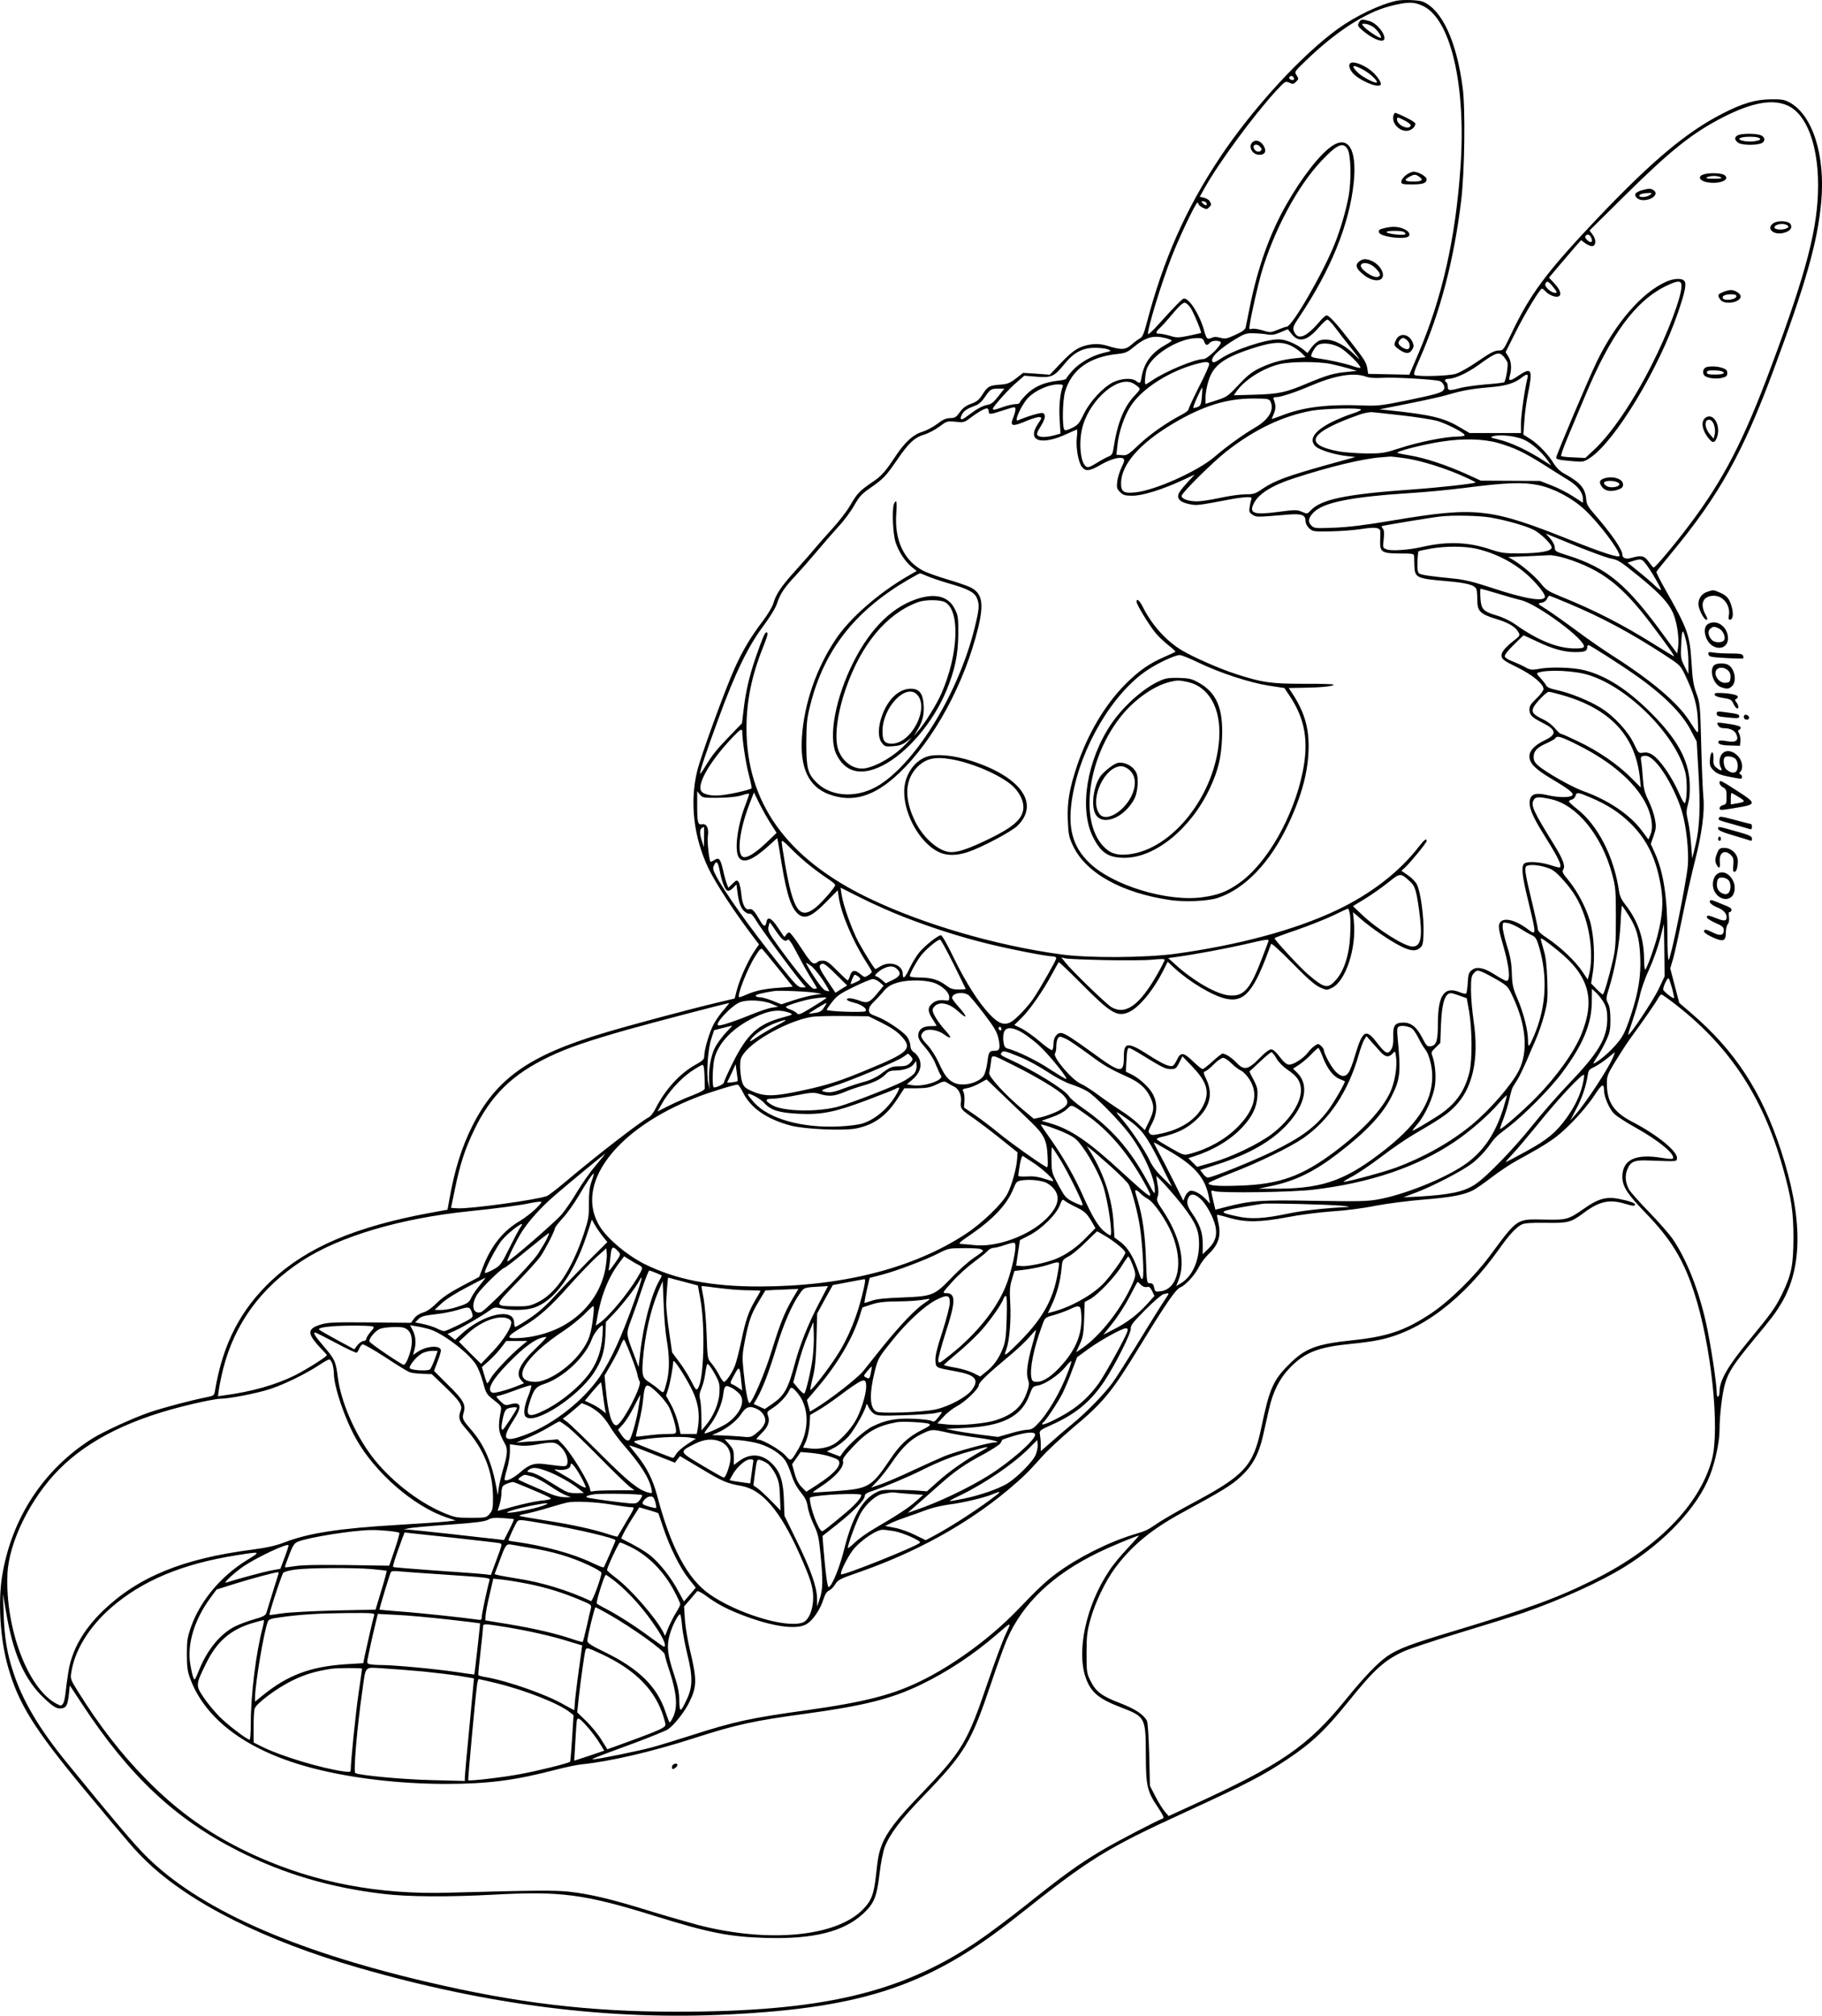 <?xml version="1.0" encoding="UTF-8"?>
<svg xmlns="http://www.w3.org/2000/svg" version="1.0" viewBox="0 0 1293.864 1430.801" preserveAspectRatio="xMidYMid meet">
  <g transform="translate(-347.909,1680.881) scale(0.1,-0.1)" fill="#000000" stroke="none">
    <path d="M13395 16803 c-118 -26 -289 -108 -414 -198 -257 -185 -605 -564 -836 -910 -246 -369 -406 -731 -525 -1188 -17 -64 -29 -91 -44 -99 -12 -6 -39 -26 -61 -45 -45 -39 -70 -40 -175 -8 -37 11 -71 14 -105 10 -86 -11 -134 -39 -220 -131 l-81 -85 -94 7 -95 6 -52 -40 c-44 -34 -60 -40 -117 -44 -74 -6 -84 -12 -123 -74 -22 -34 -38 -47 -77 -61 -37 -13 -58 -29 -81 -60 -26 -36 -35 -42 -69 -42 -30 -1 -52 -11 -91 -41 -29 -22 -76 -47 -105 -56 -65 -19 -122 -71 -187 -167 -81 -122 -103 -147 -177 -196 -84 -58 -100 -74 -153 -166 -23 -38 -77 -108 -120 -155 -43 -47 -100 -112 -128 -145 -27 -33 -91 -105 -141 -161 -97 -107 -135 -163 -154 -231 -7 -22 -39 -76 -72 -120 -89 -117 -144 -209 -203 -340 -69 -154 -240 -623 -265 -727 -54 -222 -25 -471 80 -691 53 -110 190 -319 333 -506 l26 -34 -31 -45 c-45 -65 -105 -198 -125 -274 l-17 -65 -131 -31 c-192 -46 -628 -162 -805 -216 -526 -158 -757 -322 -926 -656 -76 -151 -127 -313 -164 -524 l-13 -72 -121 -22 c-532 -98 -877 -245 -1127 -479 -222 -208 -348 -452 -403 -783 -6 -36 -9 -37 -64 -48 -114 -23 -296 -71 -400 -106 -115 -39 -324 -135 -407 -186 -346 -218 -574 -565 -641 -977 -30 -187 -13 -452 42 -644 74 -262 186 -441 545 -874 330 -397 357 -428 442 -510 308 -295 837 -560 1506 -753 924 -266 1777 -373 2631 -330 958 48 1428 208 2040 694 521 414 629 481 1195 741 454 209 550 259 726 376 173 115 271 208 433 409 180 224 254 292 389 355 40 19 221 79 402 134 182 55 384 118 450 141 270 94 549 220 723 328 288 179 517 425 603 646 39 100 69 241 69 322 0 104 19 266 40 334 24 81 61 137 203 309 133 160 155 190 198 262 152 257 150 612 -6 1085 -137 417 -326 705 -637 972 l-84 72 -32 122 -32 123 21 70 c11 39 40 171 65 295 25 124 65 302 89 396 50 194 71 354 60 458 -4 39 -11 204 -15 366 -7 284 -9 298 -34 367 -21 57 -28 100 -35 220 -12 196 -28 239 -187 519 -36 64 -64 119 -62 124 2 5 50 65 108 135 336 405 505 708 723 1295 231 621 312 905 339 1193 31 332 -61 622 -227 710 -33 18 -56 22 -130 21 -109 -1 -203 -29 -347 -103 -255 -131 -500 -337 -886 -743 -363 -383 -477 -536 -612 -821 -55 -115 -55 -116 -90 -116 -28 -1 -61 -18 -145 -76 -60 -42 -132 -82 -159 -90 -49 -15 -258 -21 -289 -9 -12 4 -6 25 30 107 151 340 248 713 299 1137 24 207 30 646 10 796 -43 330 -147 554 -283 611 -30 12 -143 16 -188 6z m194 -39 c193 -97 301 -561 262 -1134 -35 -514 -130 -934 -302 -1337 l-62 -144 -146 3 -146 3 -6 37 c-7 44 -18 62 -123 197 -95 123 -149 181 -166 181 -7 0 -27 -17 -44 -37 -103 -122 -163 -145 -190 -71 -7 21 -1 37 41 99 222 330 355 658 385 950 25 237 -38 341 -156 260 -87 -60 -214 -224 -322 -414 -117 -205 -203 -446 -259 -723 -14 -71 -28 -138 -30 -150 -3 -14 -26 -31 -73 -52 -61 -28 -72 -30 -106 -21 -29 8 -46 8 -64 -1 -30 -13 -36 -6 -53 55 -30 109 -103 225 -142 225 -11 0 -67 -57 -177 -179 -40 -46 -76 -79 -78 -73 -8 25 89 346 165 542 51 134 173 390 185 390 4 0 8 -4 8 -10 0 -5 13 -16 29 -25 27 -13 31 -13 45 1 19 18 19 20 6 44 -5 10 -24 21 -40 25 l-31 7 31 56 c101 182 351 522 512 697 63 68 66 69 93 57 25 -12 31 -11 48 7 19 19 19 21 4 45 -17 25 -17 25 66 105 211 204 419 339 592 385 131 34 175 34 244 0z m-924 -505 c10 -15 -1 -23 -20 -15 -9 3 -13 10 -10 16 8 13 22 13 30 -1z m3512 -201 c131 -61 213 -278 213 -563 0 -298 -80 -610 -330 -1280 -199 -536 -343 -814 -590 -1140 -104 -138 -236 -295 -248 -295 -4 1 -19 19 -34 40 -30 43 -52 49 -118 30 -44 -13 -70 -4 -70 22 0 36 -79 150 -193 281 -51 58 -61 75 -64 114 -7 77 -42 118 -161 183 -25 14 -52 41 -67 65 -36 62 -109 139 -166 176 l-52 33 7 97 c3 53 15 140 26 194 35 170 26 189 -62 131 -67 -46 -80 -46 -67 -4 14 51 11 100 -10 135 l-20 32 69 138 c67 135 175 313 189 313 5 0 16 -9 25 -19 22 -25 71 -45 91 -37 26 10 16 45 -25 90 l-41 44 75 89 c41 48 92 108 113 132 l40 45 31 -23 c18 -12 40 -21 50 -19 26 5 27 47 1 81 l-22 30 249 246 c327 323 482 447 702 559 206 105 352 130 459 80z m-3130 -305 c26 -39 30 -220 9 -338 -20 -105 -56 -229 -98 -335 -82 -207 -304 -590 -341 -590 -7 0 -35 -10 -64 -22 -52 -21 -54 -21 -108 -4 -31 9 -65 14 -76 11 -20 -7 -21 -4 -14 36 12 76 56 270 81 358 88 302 258 620 428 799 109 115 151 134 183 85z m-1002 -384 c12 -19 -5 -23 -22 -6 -16 16 -16 17 -1 17 9 0 20 -5 23 -11z m2738 -259 c7 -25 -14 -26 -36 -2 -13 14 -14 21 -5 30 14 14 33 1 41 -28z m-273 -340 c27 -34 29 -40 13 -40 -29 0 -77 44 -70 63 10 26 22 21 57 -23z m-2576 -147 c23 -35 80 -173 74 -178 -2 -1 -40 -9 -85 -19 -76 -15 -87 -16 -135 -1 -28 8 -62 15 -75 15 -31 0 -29 11 8 46 17 16 58 62 91 102 36 44 67 72 79 72 11 0 29 -16 43 -37z m1027 -140 c24 -32 70 -92 103 -133 85 -107 87 -111 28 -53 -84 81 -181 119 -244 94 -15 -6 -40 -28 -56 -49 l-28 -39 -29 24 c-50 41 -126 73 -176 73 -94 0 -319 -75 -411 -137 -38 -25 -53 -31 -59 -21 -17 27 46 88 161 158 66 40 81 45 130 43 30 0 74 -4 98 -8 33 -6 54 -2 94 15 l52 22 29 -36 c50 -62 111 -46 192 49 26 30 53 55 61 55 7 0 32 -26 55 -57z m-1205 -74 c24 -6 44 -14 44 -18 0 -3 -22 -18 -49 -33 -97 -55 -149 -127 -166 -230 -7 -42 -11 -44 -39 -23 -31 23 -105 18 -163 -10 -72 -36 -166 -138 -208 -226 -31 -64 -41 -77 -81 -97 -31 -16 -50 -20 -56 -14 -17 17 -14 210 5 272 46 155 173 246 371 266 55 6 71 12 112 46 89 74 142 89 230 67z m274 -24 c11 -29 22 -31 40 -10 13 16 57 20 76 7 20 -12 -90 -122 -121 -122 -61 0 -272 -88 -368 -154 -21 -14 -40 -26 -42 -26 -9 0 -5 64 5 101 28 102 224 226 358 228 36 1 44 -3 52 -24z m635 -40 c22 -13 50 -34 63 -48 l23 -24 -71 -7 c-99 -10 -173 -31 -257 -71 -56 -28 -88 -53 -150 -120 -75 -80 -84 -85 -156 -108 l-77 -25 0 48 c0 26 9 78 21 115 33 109 105 163 305 229 156 51 225 54 299 11z m331 -4 c47 -28 144 -122 144 -142 0 -4 -24 0 -54 11 -58 20 -173 45 -248 55 -27 3 -48 11 -48 16 0 19 30 68 47 78 35 21 105 12 159 -18z m-1649 -12 c27 -11 27 -12 -31 -25 -83 -20 -170 -69 -222 -127 -24 -27 -44 -53 -44 -57 0 -4 -28 -11 -61 -14 -95 -11 -166 -42 -221 -97 -26 -26 -48 -53 -48 -59 0 -5 -14 -10 -30 -10 -17 0 -56 -9 -87 -20 -63 -22 -73 -24 -73 -12 0 14 115 142 169 187 l54 47 84 -7 c107 -9 128 0 197 85 70 87 132 120 222 120 35 0 75 -5 91 -11z m2810 -51 c11 -13 23 -32 27 -42 7 -21 -12 -134 -24 -141 -5 -3 -64 -10 -132 -15 -67 -6 -148 -17 -178 -25 -78 -21 -90 -20 -90 9 0 14 -4 28 -10 31 -18 11 -10 25 15 25 45 0 134 41 212 97 127 92 146 98 180 61z m-2091 -51 c3 -8 -29 -80 -71 -161 -41 -81 -75 -154 -75 -161 0 -8 -19 -24 -42 -36 -107 -55 -230 -140 -308 -214 -80 -75 -87 -80 -124 -77 l-39 3 7 65 c9 93 49 211 95 281 79 123 270 245 464 298 67 18 86 18 93 2z m865 -2 c40 -9 98 -23 128 -32 l56 -17 -70 -7 c-94 -9 -139 -22 -279 -80 -158 -67 -205 -77 -378 -82 l-147 -4 19 28 c59 83 190 165 306 193 80 19 275 20 365 1z m246 -89 c28 -10 65 -12 125 -9 79 5 361 -11 401 -23 21 -7 39 -38 31 -57 -9 -24 -45 -35 -257 -79 -175 -36 -215 -41 -297 -38 -267 11 -441 -9 -597 -70 -40 -15 -73 -27 -73 -25 0 1 7 19 16 40 14 35 14 58 -2 99 -5 12 0 16 18 16 32 0 131 32 243 80 176 75 306 96 392 66z m1149 -11 c-19 -75 -46 -266 -46 -323 l0 -67 -183 0 -182 0 -70 41 c-112 67 -205 89 -500 120 l-70 7 210 42 c116 23 242 51 280 63 99 29 164 41 293 52 115 9 176 28 229 70 34 27 47 25 39 -5z m-2803 -36 c12 -6 30 -18 39 -27 17 -14 15 -18 -28 -64 -76 -81 -122 -198 -149 -381 -5 -29 -12 -40 -32 -48 -14 -5 -53 -26 -85 -46 -47 -29 -63 -35 -76 -26 -43 27 -55 189 -22 294 58 190 250 351 353 298z m-498 -26 c-18 -49 -27 -138 -21 -230 l6 -102 -43 -12 c-56 -15 -104 -16 -119 -1 -9 9 -4 24 20 62 35 57 40 87 16 97 -13 5 -109 -23 -176 -52 -32 -13 27 115 75 163 50 50 143 91 206 92 37 0 42 -2 36 -17z m989 -72 c-6 -55 -10 -64 -32 -72 -14 -5 -27 -8 -29 -5 -2 2 10 36 28 75 18 39 33 70 35 68 2 -2 1 -32 -2 -66z m-1446 4 c-35 -44 -50 -56 -81 -61 -22 -4 -60 -22 -85 -40 -26 -19 -57 -41 -70 -50 -30 -22 -40 -10 -21 24 15 27 36 40 97 63 20 7 45 29 64 58 40 58 44 61 96 61 l43 0 -43 -55z m1932 -34 c31 -59 -9 -130 -108 -187 -88 -52 -201 -133 -287 -207 -118 -102 -422 -239 -563 -253 -82 -9 -102 3 -102 64 0 133 134 286 376 428 205 121 372 173 556 174 106 0 118 -2 128 -19z m-1810 -60 c0 -10 -7 -35 -15 -55 -27 -65 -9 -69 103 -21 35 14 72 25 83 23 18 -3 17 -6 -11 -48 -82 -122 22 -157 208 -70 35 16 67 30 69 30 3 0 3 -25 -1 -56 -8 -70 10 -176 36 -209 27 -35 54 -31 136 16 70 40 136 58 159 42 9 -7 6 -22 -13 -61 -14 -29 -28 -74 -31 -101 -5 -44 -3 -52 20 -75 22 -22 35 -26 88 -26 71 0 210 43 353 109 l89 41 -45 -48 c-24 -26 -53 -60 -62 -75 -27 -41 -3 -72 66 -86 55 -12 59 -11 298 34 41 8 92 14 114 15 32 0 37 -3 31 -17 -4 -10 -9 -34 -12 -54 -5 -32 -2 -39 21 -54 28 -18 21 -18 252 1 95 8 124 -2 124 -45 0 -17 10 -37 26 -52 25 -23 31 -24 152 -22 70 1 170 9 222 17 94 15 129 10 131 -17 1 -7 0 -37 -1 -68 -3 -79 13 -89 142 -89 86 0 98 -2 99 -17 0 -10 1 -42 2 -72 3 -82 17 -89 215 -106 162 -14 213 -28 226 -60 3 -9 6 -43 6 -76 0 -78 20 -99 131 -133 91 -27 141 -57 161 -95 12 -22 10 -26 -27 -55 -70 -55 -96 -87 -93 -115 3 -22 19 -34 109 -78 110 -54 189 -119 189 -155 0 -11 -22 -41 -50 -67 -39 -37 -50 -54 -50 -78 0 -38 17 -56 84 -90 109 -54 115 -85 25 -129 -70 -33 -109 -73 -109 -113 0 -51 40 -91 159 -162 133 -79 164 -105 141 -119 -22 -14 -100 -12 -174 5 -77 18 -112 9 -122 -32 -12 -47 14 -114 95 -243 87 -139 121 -202 121 -225 0 -19 -2 -19 -78 5 -71 22 -162 26 -180 8 -21 -21 -13 -92 27 -255 62 -255 62 -257 -2 -209 -92 69 -178 86 -199 41 -10 -22 -6 -47 26 -159 44 -151 53 -252 23 -250 -9 1 -46 21 -82 44 -77 50 -130 61 -165 32 -20 -16 -25 -30 -28 -88 -2 -38 -7 -72 -11 -77 -4 -4 -24 -1 -44 8 -112 46 -157 -18 -157 -224 0 -120 -11 -154 -52 -159 -24 -3 -30 4 -57 56 -40 79 -80 112 -135 112 -62 0 -76 -20 -73 -101 1 -48 -3 -72 -16 -92 -23 -36 -41 -26 -102 53 -77 100 -100 86 -154 -95 -15 -52 -35 -105 -45 -119 -23 -35 -55 -33 -93 7 -30 30 -83 128 -83 153 0 6 -9 19 -20 29 -18 16 -21 17 -44 1 -14 -9 -36 -30 -48 -47 -32 -43 -107 -91 -138 -87 -16 2 -38 20 -64 56 -26 34 -46 52 -60 52 -13 0 -44 -22 -76 -56 -90 -92 -116 -97 -175 -34 -30 32 -74 60 -95 60 -5 0 -37 -25 -70 -55 -33 -30 -65 -55 -71 -55 -6 0 -37 25 -69 56 -67 64 -87 66 -112 12 -10 -20 -22 -39 -28 -43 -21 -13 -68 7 -175 75 -144 93 -175 92 -175 -5 0 -131 -18 -129 -230 26 -126 91 -178 125 -207 134 -33 9 -63 -26 -63 -74 0 -22 -4 -43 -10 -46 -5 -3 -45 24 -87 61 -43 36 -101 78 -129 92 l-52 25 52 51 c58 57 151 190 216 311 24 44 45 82 47 84 2 3 72 -64 156 -148 211 -213 258 -242 339 -208 74 31 178 156 252 305 l27 54 47 -44 c106 -98 271 -197 365 -218 135 -30 202 51 322 388 3 8 64 -47 152 -137 108 -110 161 -156 196 -171 47 -21 49 -21 85 -3 97 47 175 283 155 473 l-6 64 59 -51 c69 -60 205 -153 273 -187 71 -37 112 -42 141 -18 23 18 25 29 28 109 4 106 -21 293 -47 343 -9 19 -38 49 -64 66 l-46 32 26 23 c41 39 153 176 153 188 0 22 -16 10 -52 -36 -139 -182 -346 -342 -593 -458 -293 -138 -692 -245 -1142 -307 -212 -28 -613 -31 -808 -4 -464 63 -985 215 -1370 401 -580 280 -865 677 -865 1205 0 190 36 370 116 570 36 91 40 110 25 110 -11 0 -31 -49 -78 -185 -44 -129 -68 -235 -83 -360 l-12 -100 -87 -90 c-98 -102 -124 -135 -175 -219 -20 -33 -36 -55 -36 -49 0 22 44 155 132 393 115 316 210 512 316 653 48 65 88 129 98 160 23 71 53 115 133 200 37 40 105 117 151 172 46 55 115 134 153 176 39 41 89 109 112 150 35 62 53 82 111 122 96 66 116 88 196 205 81 118 122 156 193 177 27 8 74 33 104 55 54 40 56 41 115 35 58 -6 63 -5 105 27 51 39 101 68 119 68 6 0 12 -9 12 -20 0 -25 9 -25 100 5 91 29 90 29 90 6z m2454 1 c3 -5 -27 -19 -67 -31 -40 -13 -107 -41 -150 -63 -118 -62 -155 -121 -105 -168 28 -26 133 -58 218 -68 l65 -7 -209 -58 c-271 -76 -364 -110 -444 -163 -59 -41 -70 -44 -128 -44 -36 0 -116 -11 -180 -25 -64 -14 -137 -25 -163 -25 -62 0 -111 17 -111 39 0 20 216 234 315 313 201 158 402 254 611 292 86 15 340 21 348 8z m292 -42 c100 -11 210 -29 246 -38 68 -19 198 -86 198 -102 0 -6 -22 -10 -49 -10 -84 0 -275 -38 -404 -80 -117 -38 -130 -40 -243 -40 -65 1 -153 7 -194 14 -266 49 -216 136 150 264 30 10 69 17 85 15 17 -1 111 -12 211 -23z m865 -172 c56 -26 126 -87 169 -148 l25 -35 -30 19 c-135 88 -255 145 -356 168 -46 11 -50 13 -28 20 48 15 163 2 220 -24z m-185 -23 c117 -34 185 -66 328 -156 64 -41 144 -91 177 -111 64 -40 99 -87 99 -130 l0 -28 -71 46 c-39 25 -107 60 -152 77 l-82 32 -210 1 -210 1 -105 48 c-139 62 -284 111 -394 130 -49 8 -91 17 -94 19 -10 11 188 61 313 80 153 24 298 20 401 -9z m-652 -110 c109 -16 289 -73 415 -131 45 -20 80 -38 79 -40 -9 -8 -256 -36 -443 -49 -480 -34 -655 -70 -730 -151 -22 -24 -23 -24 -61 -8 -35 15 -48 15 -169 -1 -174 -23 -209 -10 -171 63 35 67 130 126 281 175 257 84 496 141 625 150 25 2 52 4 60 5 8 1 59 -5 114 -13z m941 -190 c107 -22 239 -92 325 -172 101 -93 250 -290 250 -329 0 -18 -110 17 -345 110 -575 229 -671 240 -1268 140 -194 -33 -313 -47 -413 -51 -136 -5 -142 -5 -163 16 -25 25 -21 52 12 88 68 75 264 115 707 143 96 6 261 22 365 35 303 39 419 43 530 20z m-339 -230 c118 -21 259 -62 310 -90 54 -31 126 -104 122 -124 -5 -25 -82 -39 -220 -40 -115 -1 -135 2 -215 28 -157 53 -307 58 -483 18 -95 -22 -220 -31 -253 -18 -29 11 -29 12 -22 71 5 43 3 65 -5 75 -7 9 -11 17 -9 19 4 4 360 63 419 69 91 10 275 6 356 -8z m639 -215 c94 -37 188 -71 210 -75 56 -11 65 -16 202 -127 145 -118 207 -184 241 -256 29 -64 47 -182 38 -246 l-7 -46 -86 117 c-273 376 -409 490 -694 580 -83 26 -89 30 -89 55 0 16 -13 42 -32 64 l-32 36 40 -17 c21 -9 116 -47 209 -85z m-743 -6 c143 -33 273 -101 376 -197 60 -57 112 -123 112 -143 0 -40 -144 -16 -380 63 -122 40 -190 57 -260 64 -181 18 -241 27 -254 38 -10 9 -13 32 -11 82 1 38 5 72 7 74 2 3 40 11 84 19 107 19 240 19 326 0z m638 -69 c254 -81 396 -190 604 -465 110 -145 170 -230 162 -230 -2 0 -64 38 -138 84 -225 141 -424 243 -664 340 -90 37 -106 47 -142 92 -40 51 -138 134 -200 170 l-33 19 128 5 c70 3 145 7 165 8 20 1 73 -9 118 -23z m567 -40 c34 -42 113 -178 107 -184 -3 -3 -21 11 -42 30 -20 20 -72 65 -116 100 l-79 64 39 12 c57 17 61 16 91 -22z m-1050 -210 c64 -20 137 -40 162 -46 114 -25 465 -285 448 -332 -3 -8 -27 -12 -73 -11 -119 3 -255 58 -412 169 -38 27 -90 52 -135 65 -96 29 -110 44 -115 125 -2 36 -2 65 2 65 3 0 59 -16 123 -35z m504 -71 c233 -98 431 -204 668 -357 123 -80 123 -81 157 -151 64 -136 86 -213 90 -321 5 -111 10 -111 -61 -2 -82 127 -262 280 -527 450 -71 45 -196 131 -276 191 -81 60 -176 127 -212 150 -64 40 -64 41 -35 46 18 3 34 14 40 28 5 12 13 22 17 22 3 0 66 -25 139 -56z m834 -275 c8 -35 15 -100 14 -144 l0 -80 -28 55 c-26 52 -28 60 -23 159 5 113 12 115 37 10z m-1062 7 c107 -52 193 -76 270 -76 68 0 87 7 87 31 0 10 4 19 9 19 10 0 216 -131 326 -208 204 -142 339 -276 402 -399 l41 -78 12 -211 c15 -254 10 -397 -21 -524 l-23 -95 -8 103 c-4 56 -14 130 -22 164 -13 55 -13 70 1 123 11 41 14 88 11 150 -9 162 -89 307 -272 491 -168 168 -319 265 -474 305 -83 21 -244 26 -330 9 -45 -8 -56 -7 -94 14 -24 13 -64 31 -90 41 -26 9 -49 24 -53 33 -3 10 17 38 62 82 38 37 69 68 71 69 2 0 44 -19 95 -43z m372 -240 c283 -91 614 -426 682 -689 15 -60 13 -192 -3 -219 -4 -5 -21 23 -38 63 -54 124 -139 247 -194 281 -23 14 -42 18 -65 14 -31 -5 -33 -4 -64 62 -41 88 -142 198 -236 256 -83 52 -223 108 -315 127 -45 10 -67 19 -74 34 -6 11 -24 34 -41 52 -23 24 -27 34 -16 37 69 24 263 15 364 -18z m-189 -142 c340 -98 518 -290 549 -592 l6 -63 -73 73 c-93 92 -226 184 -370 253 -62 30 -118 55 -124 55 -6 0 -25 17 -42 38 -17 22 -54 50 -84 64 -71 34 -85 50 -69 86 14 30 90 108 107 110 7 1 52 -10 100 -24z m-5826 -259 c0 -57 25 -224 46 -303 14 -52 23 -97 20 -99 -11 -11 -156 -44 -217 -49 -76 -8 -135 8 -144 37 -19 60 79 221 234 382 48 50 61 57 61 32z m5941 -98 c227 -114 395 -258 473 -407 44 -84 58 -172 35 -227 l-14 -33 -50 67 c-84 111 -239 215 -415 277 -80 29 -264 133 -317 180 -25 21 -33 36 -33 62 0 42 24 67 94 98 29 13 57 29 60 35 13 20 40 12 167 -52z m533 -106 c70 -65 160 -229 200 -366 31 -105 49 -281 41 -380 -12 -126 -118 -650 -136 -670 -5 -5 -9 67 -9 175 0 269 -28 450 -90 586 l-28 62 20 58 c18 51 19 67 9 119 -6 33 -26 92 -45 130 -28 57 -35 85 -40 155 -3 47 -8 101 -12 122 -5 30 -3 37 12 40 27 6 45 -1 78 -31z m-6642 -265 c73 1 131 7 163 17 27 9 51 14 53 12 3 -2 -8 -34 -22 -71 -60 -150 -84 -333 -50 -382 32 -46 102 -17 216 87 l56 51 6 -27 c3 -16 15 -86 26 -156 37 -226 70 -321 123 -361 45 -33 95 -10 193 90 l82 83 7 -47 c16 -115 100 -313 191 -455 24 -37 44 -71 44 -76 0 -5 -11 -16 -25 -25 -25 -16 -27 -16 -57 9 -39 33 -60 29 -73 -13 -5 -17 -12 -32 -16 -32 -4 0 -38 32 -76 70 -56 57 -75 70 -101 70 -17 0 -34 -4 -37 -10 -3 -5 -15 -10 -26 -10 -14 0 -40 31 -91 110 -39 61 -77 110 -84 110 -7 0 -17 -8 -23 -17 -5 -10 -11 -16 -14 -13 -2 3 -23 33 -46 68 -43 65 -72 78 -79 37 -7 -39 -20 -36 -47 12 -39 67 -55 84 -76 78 -27 -9 -49 33 -56 109 -3 36 -12 74 -19 84 -12 16 -15 15 -43 -12 l-30 -29 -10 27 c-6 14 -18 56 -26 93 -20 86 -30 99 -62 77 -14 -8 -26 -14 -28 -12 -11 10 -25 147 -19 183 8 55 -9 89 -41 83 -30 -6 -35 10 -35 136 l0 98 19 -23 c18 -23 25 -24 133 -23z m371 -185 l41 -64 -74 -71 c-78 -74 -137 -110 -164 -100 -47 18 -26 191 46 378 l31 80 39 -80 c22 -43 58 -108 81 -143z m5818 188 c124 -52 210 -109 290 -188 118 -118 182 -253 214 -453 17 -106 10 -201 -26 -343 -22 -84 -75 -232 -87 -239 -4 -2 -8 35 -8 83 -2 144 -46 268 -132 377 -28 36 -41 63 -46 99 -36 245 -151 469 -302 585 -30 24 -54 46 -54 50 0 4 9 10 21 13 11 3 23 15 26 26 7 28 18 27 104 -10z m-274 -14 c182 -42 357 -258 430 -530 25 -93 27 -114 27 -310 0 -181 -3 -223 -22 -305 -29 -125 -63 -240 -71 -240 -4 0 -24 17 -45 39 l-38 39 12 76 c17 102 8 270 -20 366 -28 96 -87 209 -150 287 -45 54 -50 64 -39 81 15 24 -3 72 -63 170 -153 247 -169 283 -148 322 13 24 37 25 127 5z m-6018 -267 l-1 -73 -13 40 c-22 67 -19 94 13 104 1 1 2 -32 1 -71z m752 -204 c41 -33 98 -74 127 -93 28 -18 52 -38 52 -45 0 -15 -94 -123 -137 -158 -115 -91 -160 -28 -218 302 -14 79 -25 153 -25 164 0 14 17 1 63 -46 35 -36 97 -92 138 -124z m-641 -36 c15 -79 37 -135 56 -142 9 -3 25 5 39 20 l24 25 6 -48 c10 -79 23 -118 49 -142 14 -13 31 -21 39 -18 9 3 25 -14 46 -49 33 -56 245 -344 313 -426 l40 -48 -29 0 c-26 0 -45 19 -160 163 -208 259 -393 519 -453 637 -18 34 -20 48 -11 66 17 38 28 28 41 -38z m5862 26 c51 -15 67 -26 121 -84 78 -85 122 -157 158 -263 48 -139 61 -312 31 -422 l-8 -29 -38 56 c-46 71 -155 174 -246 235 -46 30 -70 52 -70 65 0 11 -20 104 -45 207 -48 198 -53 236 -32 244 24 10 72 7 129 -9z m-960 -102 c35 -32 44 -61 63 -192 28 -201 17 -270 -45 -270 -56 0 -246 119 -359 226 l-64 61 84 51 c46 28 120 80 164 115 89 71 88 71 157 9z m-3602 -249 c202 -79 404 -144 604 -193 166 -41 419 -90 462 -90 13 0 24 -6 24 -13 0 -14 -115 -216 -163 -287 -43 -62 -126 -149 -161 -167 -47 -24 -86 -10 -148 55 -79 83 -170 225 -257 404 -44 92 -82 158 -90 158 -21 0 -114 -73 -155 -123 -19 -24 -49 -73 -67 -110 -32 -70 -49 -84 -49 -42 0 65 -90 96 -158 55 -18 -11 -34 -20 -36 -20 -7 0 -76 111 -120 191 -48 90 -110 264 -121 341 l-7 46 144 -72 c79 -40 213 -100 298 -133z m5149 17 c62 -95 82 -166 88 -305 6 -136 -14 -254 -68 -417 -41 -123 -58 -155 -120 -222 -46 -51 -127 -116 -144 -116 -3 0 8 20 25 45 17 25 46 76 63 113 28 59 32 78 32 152 0 60 -5 95 -17 117 -15 31 -15 36 8 110 42 133 74 317 81 453 3 72 8 130 10 130 2 0 21 -27 42 -60z m-1973 -6 c4 -26 4 -92 1 -148 -6 -132 -43 -248 -99 -311 -60 -68 -81 -64 -202 39 -56 48 -236 243 -236 255 0 3 71 30 158 59 86 30 202 76 257 102 55 27 103 49 107 49 4 1 10 -20 14 -45z m-4076 -115 c44 -64 64 -79 82 -61 9 9 28 -20 73 -106 34 -65 78 -144 99 -175 20 -32 36 -60 36 -62 0 -3 -9 -5 -20 -5 -21 0 -112 108 -253 301 -68 94 -76 110 -71 138 4 17 8 31 10 31 2 0 22 -27 44 -61z m5289 16 c31 -20 68 -41 83 -47 21 -10 30 -25 47 -82 62 -214 50 -425 -36 -628 -36 -85 -43 -91 -43 -33 0 70 -32 195 -75 295 -32 74 -37 97 -40 180 -2 72 -10 119 -34 194 -17 55 -31 115 -31 134 0 34 0 35 37 29 20 -4 62 -23 92 -42z m978 -428 c-38 -80 -206 -332 -215 -323 -2 2 12 48 31 102 19 55 42 135 52 179 9 44 39 128 67 187 27 59 61 155 76 213 l27 106 3 -187 2 -186 -43 -91z m-717 276 c222 -178 270 -345 170 -593 -50 -126 -176 -302 -321 -450 -88 -90 -250 -232 -257 -225 -2 2 8 33 22 68 14 36 33 98 42 138 9 41 20 81 25 89 5 8 20 34 35 57 14 23 40 77 59 120 18 43 49 115 69 160 20 45 48 126 62 180 23 89 25 111 21 243 -4 107 -10 164 -26 217 -12 40 -21 75 -21 78 0 10 35 -13 120 -82z m-4290 -96 c47 -95 86 -174 87 -177 2 -3 -21 -5 -50 -5 -42 0 -59 6 -89 29 -54 40 -102 55 -185 56 -44 0 -73 4 -73 10 0 17 39 90 74 139 31 44 122 121 141 120 6 0 48 -78 95 -172z m2235 156 c-4 -10 -19 -52 -35 -93 -91 -243 -135 -295 -241 -287 -89 7 -255 102 -384 220 l-50 45 50 7 c128 17 353 59 485 89 177 41 184 42 175 19z m-3476 -193 l100 -125 -92 -7 c-106 -7 -173 -21 -236 -49 -24 -10 -47 -19 -52 -19 -22 0 58 206 115 294 32 50 40 57 51 45 7 -8 59 -70 114 -139z m2316 64 c138 -3 289 -2 338 3 57 6 87 6 87 -1 0 -5 -23 -51 -51 -100 -127 -224 -228 -296 -329 -235 -38 24 -275 253 -323 313 l-31 39 29 -7 c17 -4 143 -9 280 -12z m-2006 -137 c29 -44 50 -81 48 -83 -2 -3 -15 0 -29 5 -19 7 -92 111 -135 193 -2 4 11 -2 30 -15 19 -12 57 -57 86 -100z m97 35 l79 -78 -42 -26 -41 -26 -61 91 c-45 68 -57 94 -49 104 19 23 34 14 114 -65z m435 37 c30 -30 20 -51 -34 -77 l-48 -23 -30 26 c-17 14 -35 25 -41 25 -17 0 20 37 55 54 44 21 73 20 98 -5z m4156 -20 c15 -6 62 -31 104 -55 74 -44 78 -48 112 -122 95 -203 109 -388 42 -522 -52 -103 -208 -282 -340 -390 -148 -121 -337 -227 -535 -300 -80 -30 -339 -100 -368 -100 -8 0 18 16 56 36 39 20 133 83 209 141 76 58 181 130 233 160 185 108 236 142 288 195 129 129 176 337 136 608 -10 69 -19 168 -19 221 0 81 3 100 19 118 22 24 25 25 63 10z m-4431 -33 c12 -10 15 -18 9 -23 -11 -10 -65 -34 -65 -29 0 13 23 66 29 66 4 0 16 -6 27 -14z m5778 -85 c9 -35 15 -65 13 -67 -6 -7 -77 49 -77 61 0 24 31 87 39 79 4 -5 15 -38 25 -73z m-5627 45 l27 -24 -38 -46 c-59 -73 -76 -81 -128 -62 -55 20 -90 24 -95 11 -2 -6 20 -16 49 -23 56 -13 99 -45 83 -61 -12 -11 -275 -2 -275 10 0 4 18 30 40 58 34 43 58 59 153 105 61 30 122 55 134 55 12 1 34 -10 50 -23z m361 3 c65 -13 132 -69 132 -108 0 -25 -3 -27 -30 -23 -42 6 -76 -4 -100 -31 -25 -26 -21 -54 16 -109 13 -21 24 -39 24 -40 0 -2 -20 -3 -44 -3 -54 0 -86 -25 -86 -67 0 -21 14 -46 50 -85 29 -34 60 -82 75 -122 15 -36 31 -71 36 -77 26 -32 -127 -83 -205 -68 l-37 6 40 34 c50 43 67 90 51 140 -7 19 -24 43 -39 52 -18 12 -26 26 -27 49 -1 17 -11 45 -23 62 -28 39 -154 123 -220 146 -44 16 -51 23 -51 45 0 17 12 37 33 56 17 16 48 49 67 72 26 32 49 48 90 62 62 22 172 26 248 9z m4784 -154 c16 -30 21 -58 21 -110 -2 -138 -62 -239 -275 -461 -74 -77 -189 -209 -257 -294 -133 -166 -325 -365 -406 -418 -80 -53 -179 -74 -405 -87 l-105 -5 80 30 c128 48 334 155 407 210 37 28 87 79 112 113 55 76 53 74 151 149 107 82 296 272 377 382 148 198 210 347 211 504 l1 92 34 -32 c18 -18 43 -51 54 -73z m-5597 76 l40 -7 -55 -8 c-30 -4 -95 -21 -144 -37 l-88 -29 -63 25 c-35 14 -75 25 -89 25 -13 0 -27 4 -31 9 -5 9 47 22 130 35 39 6 248 -3 300 -13z m1082 -16 c11 -8 61 -68 111 -134 75 -99 92 -129 102 -176 14 -69 9 -85 -29 -85 -37 0 -41 -7 -51 -86 -5 -36 -16 -76 -25 -90 -35 -54 -153 -81 -213 -50 -43 22 -68 55 -106 140 -21 46 -55 100 -81 127 -49 52 -54 69 -28 94 25 26 103 15 148 -20 49 -36 56 -24 13 23 -58 64 -100 131 -96 155 2 12 15 28 32 36 40 19 96 0 152 -51 63 -58 66 -40 5 29 -28 31 -51 62 -51 68 0 35 77 48 117 20z m3488 -4 l50 -18 17 -94 c21 -122 23 -343 3 -427 -34 -142 -103 -237 -233 -319 -98 -62 -172 -105 -172 -99 0 2 16 24 37 48 54 64 111 191 122 271 10 68 1 158 -19 213 -9 22 -6 29 24 57 l33 32 5 130 c6 155 29 227 73 224 6 0 33 -8 60 -18z m1500 -37 c405 -305 650 -669 794 -1181 62 -221 76 -315 76 -503 -1 -194 -14 -257 -80 -395 -48 -98 -76 -137 -235 -330 -151 -183 -210 -285 -210 -365 0 -16 -4 -32 -10 -35 -6 -4 -10 9 -10 32 0 60 -45 356 -75 488 -52 235 -138 453 -238 600 -23 33 -98 119 -168 191 -70 72 -134 144 -142 160 -26 50 -30 96 -12 141 23 58 50 69 159 64 199 -7 191 -8 194 15 7 48 -139 167 -318 260 -133 69 -180 141 -180 274 0 51 6 65 60 154 33 54 77 122 97 150 105 144 190 267 205 295 9 17 21 31 25 31 4 0 35 -21 68 -46z m-6000 18 c-6 -5 -51 -34 -102 -65 -77 -47 -93 -54 -103 -42 -7 8 -27 20 -46 27 -19 6 -34 15 -34 19 0 10 130 50 192 59 75 11 104 11 93 2z m-385 -39 l45 -20 -44 -7 c-24 -3 -91 -26 -150 -50 -106 -44 -203 -76 -228 -76 -41 0 89 141 152 165 53 20 165 14 225 -12z m-339 -40 c-23 -25 -55 -70 -71 -99 -30 -52 -70 -184 -70 -233 0 -21 -11 -32 -60 -59 -111 -61 -216 -175 -284 -309 -14 -29 -36 -58 -48 -64 -63 -33 -368 -269 -596 -461 -59 -50 -117 -94 -129 -99 -73 -27 -550 -93 -636 -87 l-45 3 28 135 c37 179 71 282 135 415 119 249 274 400 538 525 128 61 274 111 552 190 163 46 689 184 723 189 2 1 -15 -20 -37 -46z m710 15 c-16 -26 -29 -34 -63 -39 -24 -4 -44 -6 -45 -5 -3 3 119 76 125 76 2 0 -5 -15 -17 -32z m-242 -40 c24 -10 20 -12 -54 -32 -173 -47 -249 -116 -351 -319 -35 -71 -64 -134 -64 -142 0 -11 -48 -35 -71 -35 -15 0 -10 163 6 215 32 109 135 212 281 282 108 52 179 60 253 31z m653 -70 c64 -32 108 -62 136 -92 85 -92 59 -117 -249 -244 -185 -77 -273 -105 -439 -141 -225 -49 -285 -49 -387 0 -35 17 -45 28 -55 62 -7 23 -12 69 -13 103 0 52 4 66 29 98 74 98 316 228 474 256 26 5 128 8 228 7 l181 -2 95 -47z m-744 -17 c-42 -22 -105 -58 -140 -82 -52 -36 -60 -39 -47 -19 24 37 103 90 172 116 94 35 100 28 15 -15z m-366 -54 c-27 -30 -62 -77 -76 -105 -30 -59 -47 -162 -41 -242 l4 -55 -10 45 c-15 66 -4 233 20 311 l21 65 62 16 c35 9 65 16 67 17 2 0 -19 -23 -47 -52z m4878 28 c10 -9 30 -40 44 -68 14 -29 35 -63 46 -77 27 -33 50 -121 50 -190 0 -188 -112 -354 -377 -554 -259 -196 -422 -248 -765 -245 l-93 0 95 20 c167 35 304 102 469 229 200 153 317 277 380 402 64 126 69 172 45 422 -5 53 -4 70 7 77 19 13 78 3 99 -16z m-2920 -1 c0 -8 -4 -12 -10 -9 -5 3 -10 10 -10 16 0 5 5 9 10 9 6 0 10 -7 10 -16z m145 -23 c28 -16 80 -55 117 -88 69 -61 217 -243 198 -243 -6 0 -57 31 -114 68 -90 61 -235 131 -302 148 -18 5 -24 15 -29 47 -4 23 -2 54 4 70 14 37 60 36 126 -2z m323 -51 c20 -10 89 -58 152 -104 111 -82 143 -101 275 -161 84 -38 129 -77 159 -137 34 -67 33 -99 -4 -177 l-31 -64 -47 45 c-26 25 -81 67 -122 93 -41 26 -114 76 -161 111 -47 35 -103 71 -125 80 -61 26 -200 188 -183 215 5 8 9 28 9 44 0 46 11 75 27 75 7 0 30 -9 51 -20z m2224 -87 c34 -38 59 -42 86 -13 19 21 19 20 25 -25 10 -68 -10 -182 -42 -250 -59 -126 -198 -274 -395 -422 -231 -173 -391 -231 -672 -240 -155 -6 -228 0 -222 18 2 6 73 37 158 70 196 75 419 184 514 249 183 127 318 328 393 589 13 47 32 97 40 110 l16 25 35 -40 c19 -21 48 -54 64 -71z m-1716 -9 c164 -101 189 -114 226 -114 35 0 40 4 61 45 l23 46 67 -70 c108 -112 129 -183 81 -279 -47 -96 -153 -167 -291 -198 -65 -14 -77 -15 -89 -2 -13 13 -11 22 16 72 37 71 40 139 9 203 -24 49 -95 116 -154 145 l-41 20 4 71 c4 79 7 97 20 97 4 0 35 -16 68 -36z m1308 -32 c31 -80 73 -134 118 -152 18 -8 35 -15 37 -16 7 -6 -81 -158 -123 -212 -90 -116 -186 -187 -390 -287 -147 -71 -429 -185 -459 -185 -9 0 -24 12 -35 27 l-20 27 126 41 c222 72 380 162 489 279 135 144 162 289 69 375 l-25 24 42 27 c23 15 62 48 87 74 24 25 47 46 51 46 4 0 19 -30 33 -68z m-2144 1 c47 -19 130 -65 185 -101 59 -39 128 -76 168 -89 38 -12 90 -34 115 -49 57 -33 225 -204 301 -304 98 -130 181 -313 181 -397 0 -37 -2 -34 -51 57 -125 232 -260 385 -463 525 -43 30 -87 67 -96 83 -28 46 -254 185 -428 264 -54 24 -62 31 -51 44 14 17 21 15 139 -33z m1814 -8 c15 -26 48 -59 79 -80 65 -44 88 -76 94 -129 10 -92 -75 -227 -204 -325 -94 -72 -286 -164 -421 -203 l-112 -32 -31 31 -31 31 38 12 c143 46 262 118 347 209 69 75 100 139 105 216 3 52 0 68 -27 119 -17 32 -30 59 -29 60 2 1 35 31 75 69 39 37 76 67 81 67 6 0 22 -20 36 -45z m2390 9 c-35 -83 -191 -321 -269 -409 l-35 -40 44 85 c42 80 68 158 81 241 4 30 12 39 44 53 20 10 62 37 92 61 30 25 55 44 56 45 1 0 -5 -16 -13 -36z m-4990 10 c21 -21 20 -29 -6 -54 -16 -15 -35 -20 -72 -20 -54 0 -68 -6 -136 -58 -24 -18 -69 -39 -99 -48 -59 -16 -100 -29 -192 -63 -38 -14 -68 -18 -93 -14 -48 8 -38 15 54 43 99 29 449 175 491 205 19 13 35 24 36 25 1 0 9 -7 17 -16z m737 -69 c158 -79 312 -171 350 -211 46 -47 36 -74 -41 -113 -33 -16 -85 -35 -115 -42 l-54 -12 -79 66 c-124 104 -245 235 -238 261 3 12 8 44 12 73 8 61 -5 63 165 -22z m1543 16 c22 -22 52 -45 67 -51 16 -7 43 -35 61 -63 66 -103 37 -218 -88 -342 -86 -85 -203 -151 -334 -186 -45 -12 -46 -11 -138 41 -51 29 -95 56 -98 61 -2 5 8 11 23 15 118 26 191 61 259 126 96 90 118 181 70 285 -23 48 -23 53 -7 58 9 3 37 25 61 50 24 25 54 45 65 45 12 0 38 -18 59 -39z m-2251 -70 c-11 -14 -46 -40 -80 -58 -62 -34 -356 -149 -453 -177 -144 -42 -393 -38 -473 6 -59 33 -59 48 0 48 26 0 101 11 167 24 107 21 123 22 164 10 66 -20 105 -17 175 12 34 15 93 35 131 46 83 23 133 48 165 82 19 20 34 26 65 26 61 0 113 18 133 44 l18 24 3 -31 c2 -18 -4 -40 -15 -56z m-1491 -16 c1 -41 2 -82 2 -91 1 -11 -26 -26 -84 -49 -47 -18 -123 -51 -169 -74 l-83 -42 29 51 c45 83 133 180 208 232 39 26 76 48 83 48 8 0 12 -22 14 -75z m235 -40 c-8 -7 -78 -15 -74 -8 3 4 17 35 33 68 l27 60 8 -59 c5 -33 8 -60 6 -61z m5998 -36 c-20 -76 -54 -145 -110 -224 -75 -104 -139 -158 -289 -239 -76 -42 -141 -76 -144 -76 -3 0 19 26 49 58 30 31 109 125 176 207 148 185 327 375 331 353 2 -9 -4 -44 -13 -79z m-3917 -252 c94 -90 115 -131 120 -240 4 -74 2 -88 -9 -82 -74 44 -242 164 -328 233 -58 48 -140 110 -181 138 l-75 51 3 46 c2 26 -2 55 -7 66 -10 17 -7 20 27 26 20 3 60 19 87 34 l50 28 125 -120 c69 -66 153 -147 188 -180z m-546 250 c35 -15 57 -61 51 -110 -6 -46 1 -56 92 -117 38 -27 124 -92 190 -145 l120 -96 -3 -47 c-4 -65 -37 -183 -68 -245 -36 -71 -177 -208 -294 -285 -372 -245 -875 -374 -1465 -375 -343 -1 -597 49 -820 160 -123 62 -258 175 -314 262 -189 297 106 695 683 920 91 36 270 91 294 91 5 0 22 -25 37 -55 54 -111 170 -191 340 -236 99 -26 378 -38 465 -20 127 26 212 88 292 210 l49 75 87 0 c72 1 96 5 142 27 49 24 57 25 75 12 11 -7 32 -19 47 -26z m4618 -29 c0 -46 38 -132 72 -165 18 -18 87 -62 153 -99 166 -92 288 -194 262 -220 -3 -3 -35 -1 -70 5 -193 33 -287 -11 -287 -134 1 -69 33 -119 165 -256 180 -186 267 -328 343 -559 123 -373 187 -975 127 -1195 -88 -321 -390 -628 -838 -850 -260 -130 -473 -207 -997 -365 -300 -90 -391 -124 -469 -177 -69 -48 -164 -147 -291 -303 -272 -336 -461 -466 -1094 -755 l-168 -77 -29 34 c-15 18 -45 66 -66 107 l-38 74 -5 221 c-4 143 -10 228 -17 242 -25 44 -84 83 -191 124 -130 50 -171 81 -209 158 -27 54 -28 64 -28 197 0 122 4 153 28 240 33 120 108 275 178 368 119 158 257 271 472 388 287 156 351 195 418 257 82 76 128 160 157 289 11 48 30 132 42 186 28 128 77 224 154 302 104 106 202 143 431 165 66 6 154 18 195 27 302 61 605 292 860 653 63 90 115 146 153 166 21 11 61 14 170 13 160 -3 183 3 272 70 109 82 182 99 291 66 57 -17 74 -19 74 -6 0 11 -46 27 -120 41 -84 16 -143 -1 -236 -66 -119 -83 -126 -85 -289 -82 -198 4 -187 11 -386 -257 -109 -148 -291 -326 -422 -412 -180 -119 -306 -162 -556 -188 -257 -27 -335 -57 -451 -174 -111 -111 -137 -172 -195 -451 -57 -268 -117 -334 -493 -534 -90 -48 -195 -108 -234 -134 -90 -60 -79 -55 -183 -87 -179 -55 -393 -163 -543 -274 -78 -58 -124 -101 -287 -270 -176 -182 -427 -368 -650 -481 -213 -109 -414 -161 -832 -220 -404 -56 -520 -81 -824 -179 -101 -32 -227 -71 -279 -85 -103 -28 -390 -86 -418 -85 -19 0 -8 5 291 115 115 43 223 87 240 98 43 29 118 124 150 190 56 113 56 163 6 371 -16 66 -32 163 -36 215 l-6 96 43 49 c23 28 46 54 50 59 5 4 32 -10 62 -32 75 -56 148 -95 255 -136 219 -85 396 -109 464 -63 44 29 94 104 115 172 12 37 24 57 41 64 13 6 33 26 44 45 18 30 33 38 157 81 411 142 776 343 1067 586 114 96 142 124 243 237 40 45 137 135 216 202 221 184 281 257 480 584 182 297 254 403 286 416 39 16 103 86 134 147 13 26 43 66 66 88 75 72 93 132 69 234 -5 24 -8 45 -7 47 2 1 41 -8 87 -22 115 -33 218 -32 413 5 87 17 223 34 315 41 97 6 223 22 310 40 85 16 232 35 343 44 197 16 285 33 350 66 19 10 80 52 135 94 55 42 135 95 178 118 237 130 280 160 387 267 62 63 128 142 160 192 54 84 70 92 70 37z m-5016 -10 c-54 -105 -154 -194 -250 -224 -27 -9 -101 -18 -164 -21 -265 -13 -501 54 -605 169 -25 28 -45 54 -45 58 0 18 89 -28 118 -62 45 -50 103 -68 242 -75 164 -8 261 12 486 97 101 38 192 74 201 79 30 18 34 12 17 -21z m4301 -115 c-58 -187 -149 -318 -285 -408 -147 -98 -425 -208 -605 -240 -77 -14 -143 -15 -450 -10 -382 7 -449 3 -632 -44 l-73 -19 -9 37 c-5 20 -12 51 -16 69 -7 32 -6 33 22 25 55 -14 551 -7 697 11 400 47 732 159 997 335 111 74 246 190 325 282 27 31 51 54 53 53 2 -2 -9 -43 -24 -91z m-2930 -70 c145 -109 276 -268 384 -466 70 -127 59 -121 -159 78 -243 224 -366 307 -515 351 l-60 17 74 26 c44 15 87 38 105 56 30 29 32 30 59 15 16 -8 66 -43 112 -77z m260 -8 c101 -71 137 -120 231 -307 l86 -173 -67 65 c-43 42 -75 84 -91 120 -30 67 -137 226 -201 299 -52 60 -48 59 42 -4z m-438 -100 c63 -29 79 -42 122 -102 53 -72 120 -198 144 -273 35 -107 70 -350 51 -350 -5 0 -26 14 -46 30 -41 34 -87 112 -148 250 -57 129 -134 265 -224 394 -42 59 -76 109 -76 111 0 9 111 -29 177 -60z m745 -132 c178 -105 249 -190 273 -329 l7 -39 -29 31 c-39 41 -89 67 -114 59 -12 -4 -27 -21 -34 -38 l-13 -31 -72 145 c-40 79 -88 172 -107 207 -19 34 -32 62 -30 62 3 0 56 -30 119 -67z m-784 -55 c63 -104 167 -316 159 -324 -4 -4 -32 6 -64 22 -54 27 -61 35 -107 119 -47 88 -49 92 -50 182 -1 50 1 90 5 88 3 -3 29 -42 57 -87z m360 -50 c62 -56 119 -113 127 -128 23 -44 64 -199 79 -300 18 -120 30 -330 21 -361 -7 -20 -12 -12 -34 52 -36 102 -74 163 -125 202 l-43 32 -6 100 c-10 173 -68 350 -163 505 l-28 44 30 -23 c16 -12 80 -68 142 -123z m-3657 10 c-38 -44 -97 -128 -132 -186 -34 -58 -84 -131 -111 -163 -43 -52 -378 -342 -386 -334 -6 6 64 149 100 206 53 83 137 176 235 261 90 78 356 298 361 298 1 0 -29 -37 -67 -82z m3115 11 c62 -42 141 -116 132 -124 -2 -2 -30 6 -63 17 -43 14 -78 19 -122 16 -35 -2 -63 0 -63 5 0 4 5 39 11 77 8 46 16 67 23 63 6 -4 43 -28 82 -54z m-3147 -129 c-14 -41 -18 -80 -18 -155 1 -89 -3 -112 -34 -207 -88 -265 -202 -434 -335 -496 -49 -23 -69 -27 -147 -26 -160 3 -160 -2 1 165 77 79 154 164 171 189 35 51 103 184 103 201 0 6 25 38 55 71 30 32 81 103 112 156 56 96 103 165 109 160 1 -2 -6 -28 -17 -58z m4203 -175 c91 -120 113 -173 112 -270 -1 -124 -52 -231 -132 -277 l-30 -18 19 50 c48 127 5 309 -116 489 -41 61 -45 71 -35 96 7 19 7 45 0 83 -5 31 -10 58 -10 61 1 11 132 -135 192 -214z m-985 173 c18 -5 46 -25 63 -44 52 -60 36 -130 -52 -217 -121 -120 -354 -205 -513 -186 -38 4 -81 8 -94 8 -19 1 -6 14 64 61 169 116 265 218 311 332 21 51 24 53 65 59 50 6 109 2 156 -13z m678 -78 c11 -12 35 -30 56 -42 43 -24 128 -147 170 -246 84 -202 47 -392 -79 -409 -38 -5 -40 -4 -47 26 -5 24 -12 31 -29 31 -23 0 -23 2 -29 168 -6 174 -23 300 -57 414 -11 36 -20 69 -20 72 0 12 18 5 35 -14z m428 -40 c41 -36 92 -129 107 -194 14 -65 0 -112 -50 -161 l-40 -39 0 74 c0 81 -20 138 -80 224 -32 47 -37 75 -20 107 15 27 44 24 83 -11z m-884 -59 c64 -31 78 -44 118 -113 l21 -37 -64 -65 c-69 -72 -146 -125 -221 -155 -70 -27 -194 -53 -239 -49 l-39 3 13 90 14 91 66 34 c87 44 192 148 217 213 16 42 20 46 34 33 9 -8 45 -28 80 -45z m-3834 -11 c-27 -27 -78 -66 -113 -87 -119 -70 -205 -176 -263 -327 l-27 -71 -123 -65 c-88 -47 -140 -82 -179 -121 -36 -36 -69 -59 -97 -67 -27 -8 -50 -24 -64 -43 l-21 -30 -292 3 c-255 2 -298 0 -349 -15 -78 -24 -91 -50 -54 -105 15 -21 43 -53 62 -72 19 -19 35 -37 35 -41 0 -10 -144 -101 -225 -142 -134 -67 -309 -117 -499 -142 l-49 -7 7 51 c4 28 17 93 30 144 82 321 268 576 561 767 266 173 698 301 1185 351 198 20 377 44 440 59 19 4 46 8 60 9 22 1 20 -3 -25 -49z m5725 20 c41 -4 59 -8 40 -9 -146 -6 -324 -25 -425 -47 -172 -36 -264 -41 -361 -19 -107 23 -117 30 -68 44 34 10 150 30 249 45 41 6 472 -5 565 -14z m-5250 -218 l32 -40 -134 -133 c-73 -74 -177 -182 -231 -241 -69 -76 -124 -125 -188 -168 -50 -33 -95 -60 -100 -60 -5 0 -9 13 -9 29 0 112 -218 65 -377 -82 l-42 -39 -27 21 -27 21 54 24 c54 24 186 101 247 144 30 22 37 23 83 13 70 -15 167 -14 225 4 146 44 285 233 379 514 l37 113 23 -41 c13 -22 38 -58 55 -79z m-581 72 c-8 -10 -43 -75 -79 -147 -62 -125 -67 -131 -118 -160 -29 -16 -56 -27 -59 -23 -10 10 83 188 123 235 37 43 121 110 138 111 5 0 2 -7 -5 -16z m4160 -75 c68 -43 131 -96 131 -112 0 -21 -111 -177 -163 -227 -84 -82 -234 -164 -360 -195 l-27 -7 30 63 c36 79 59 164 67 250 6 65 6 65 50 89 25 13 79 58 121 100 43 42 79 77 81 78 2 1 34 -17 70 -39z m-3980 -21 c-12 -23 -40 -69 -61 -101 -52 -77 -374 -406 -405 -413 -57 -15 -71 54 -25 127 29 45 176 189 194 189 5 0 78 56 161 125 83 68 153 123 155 121 2 -2 -7 -24 -19 -48z m3331 -50 c-1 -56 -37 -203 -71 -284 -68 -164 -212 -340 -394 -484 -77 -61 -80 -62 -83 -38 -2 14 22 102 52 196 73 224 74 282 3 282 -28 0 -26 2 45 81 40 45 109 107 153 139 44 33 88 68 97 79 10 12 28 21 40 22 13 0 48 8 78 19 77 25 80 25 80 -12z m-2818 -35 c16 -18 15 -22 -28 -83 -39 -55 -45 -60 -41 -35 3 17 9 58 12 92 7 67 16 71 57 26z m-96 -131 c-31 -150 -123 -282 -259 -370 -106 -70 -253 -112 -387 -112 -57 0 -44 19 58 79 118 70 197 140 344 306 69 77 154 165 189 196 l64 57 3 -40 c2 -21 -4 -74 -12 -116z m2662 152 c12 -4 22 -10 22 -14 0 -4 -29 -26 -64 -49 -35 -23 -104 -84 -153 -135 -129 -134 -139 -138 -353 -147 -121 -4 -189 -11 -220 -23 -25 -8 -48 -16 -51 -16 -3 0 4 40 15 89 l21 89 85 22 c107 28 313 106 405 153 66 34 75 36 170 36 55 1 110 -2 123 -5z m-2420 -116 c29 -15 28 -20 -13 -89 -71 -117 -201 -273 -267 -320 l-28 -20 6 33 c28 172 80 305 159 411 l36 48 42 -26 c23 -15 52 -31 65 -37z m3497 20 c35 -88 35 -90 -6 -178 -79 -167 -221 -345 -342 -429 l-46 -31 26 57 c23 50 27 75 31 179 l4 121 36 19 c54 28 181 161 227 237 22 36 43 66 46 67 4 0 15 -19 24 -42z m-515 -12 c0 -8 -6 -47 -14 -88 -32 -168 -106 -298 -250 -446 -50 -52 -99 -98 -108 -103 -16 -9 -16 -6 -2 33 22 63 34 209 27 329 -5 86 -3 118 12 166 l18 60 87 11 c48 7 114 21 146 31 73 24 84 25 84 7z m-2864 -62 c22 -9 40 -17 42 -19 2 -1 -6 -18 -17 -36 -55 -95 -114 -317 -135 -509 l-12 -105 -37 99 c-53 138 -53 138 -14 241 19 50 53 147 76 218 24 70 46 127 51 127 4 0 25 -7 46 -16z m-1252 -91 c-26 -31 -53 -72 -60 -89 -10 -24 -25 -36 -56 -48 -69 -25 -120 -36 -163 -36 l-40 1 51 47 c31 29 101 73 180 114 71 37 130 68 132 68 1 0 -19 -26 -44 -57z m1107 -89 c-94 -266 -172 -437 -252 -556 -115 -169 -326 -336 -519 -410 -163 -63 -185 -41 -96 97 66 101 58 138 -24 115 -32 -9 -37 -7 -70 25 -27 27 -31 35 -17 35 10 0 66 18 124 40 58 22 109 37 114 35 4 -3 -4 -32 -17 -66 -34 -82 -41 -141 -20 -158 66 -55 367 141 480 310 58 88 78 151 84 264 l4 100 62 65 c60 64 152 182 175 228 29 56 18 5 -28 -124z m339 118 l105 -28 18 -99 c35 -194 25 -573 -18 -631 -11 -16 -16 -11 -48 53 -20 39 -58 100 -86 136 l-49 66 -21 144 c-12 80 -21 169 -21 198 0 46 11 190 14 189 1 -1 48 -13 106 -28z m1283 -49 c-42 -188 -108 -352 -196 -485 -61 -94 -176 -242 -183 -235 -2 2 5 42 17 88 16 65 22 126 26 269 l5 185 55 101 56 101 106 20 c58 11 111 21 118 22 8 1 7 -18 -4 -66z m-1399 -368 c20 -113 20 -214 1 -290 -24 -93 -21 -90 -58 -58 -18 16 -50 39 -70 52 -45 28 -51 49 -43 154 15 183 54 354 109 487 l32 75 7 -165 c3 -91 13 -205 22 -255z m3367 394 c13 -13 29 -19 42 -16 17 5 25 -2 38 -29 l16 -34 -52 -58 c-69 -75 -141 -131 -236 -179 l-75 -39 66 83 c37 46 91 130 121 188 30 58 55 105 57 105 1 0 11 -9 23 -21z m-2943 -29 c48 -6 122 -10 165 -10 42 0 77 -2 77 -4 0 -2 -16 -30 -35 -62 -48 -80 -70 -141 -101 -290 -15 -71 -35 -151 -46 -179 -21 -53 -63 -115 -78 -115 -5 0 -21 22 -35 50 -14 27 -38 64 -54 82 -28 33 -28 34 -34 203 -3 94 -13 208 -21 255 -9 47 -16 87 -16 89 0 2 20 0 45 -3 25 -4 84 -11 133 -16z m657 -102 c-78 -150 -134 -291 -170 -423 -49 -184 -75 -232 -161 -291 l-54 -37 -40 18 -39 18 24 41 c39 67 82 178 136 355 51 170 114 313 168 388 32 45 26 43 168 51 l32 2 -64 -122z m-189 30 c-57 -99 -87 -174 -147 -368 -47 -155 -139 -370 -158 -370 -11 0 -28 90 -42 226 -10 100 -9 120 10 218 29 144 44 187 99 278 l46 77 75 4 c42 1 95 4 118 5 l42 2 -43 -72z m2668 30 c-5 -7 -32 -50 -62 -96 -29 -46 -107 -171 -172 -278 -66 -106 -138 -220 -161 -251 -57 -78 -186 -211 -284 -291 -44 -36 -113 -95 -152 -130 l-73 -64 0 45 c0 24 -3 57 -6 73 -5 28 -3 30 83 69 172 77 279 166 376 312 75 114 189 339 186 370 -2 24 15 45 104 135 59 59 117 109 130 111 12 2 26 5 30 6 5 0 5 -5 1 -11z m-1550 -59 c-1 -25 -25 -117 -53 -204 -38 -116 -51 -171 -49 -204 3 -52 0 -50 143 -76 140 -25 170 -58 117 -131 -37 -51 -163 -119 -260 -140 -91 -20 -391 -31 -420 -15 -47 25 -51 124 -11 286 24 93 27 98 130 226 101 125 223 237 301 278 84 43 103 40 102 -20z m404 -106 c-4 -131 -9 -168 -27 -214 -27 -71 -66 -126 -120 -168 l-41 -33 -52 26 c-29 14 -88 31 -131 38 -42 7 -76 15 -75 19 2 3 44 40 93 81 50 41 121 108 159 148 66 70 158 200 171 240 4 11 11 20 17 20 7 0 9 -51 6 -157z m-548 133 c0 -2 -18 -15 -39 -29 -63 -42 -172 -157 -299 -314 -64 -80 -123 -154 -131 -164 -33 -45 -237 -205 -343 -268 l-37 -22 -11 41 -11 41 74 87 c141 165 248 345 299 503 l21 67 64 21 c49 16 91 21 181 22 97 1 154 5 225 18 4 0 7 -1 7 -3z m-2386 -98 c-15 -148 -31 -196 -93 -279 -84 -112 -233 -209 -320 -209 -183 0 -86 173 205 365 44 29 107 80 140 112 32 33 62 60 66 61 4 1 5 -22 2 -50z m3464 -17 c6 -126 -34 -231 -131 -343 -70 -82 -137 -128 -184 -128 -27 0 -34 5 -39 26 -15 61 16 216 76 375 20 56 20 56 83 73 34 10 85 28 112 41 73 34 79 31 83 -44z m-4330 27 c11 -29 10 -35 -5 -47 -26 -20 -175 -91 -190 -91 -8 0 -30 8 -51 19 -20 10 -63 24 -96 31 l-59 12 24 24 c20 19 41 25 122 34 54 6 124 20 155 30 79 25 86 24 100 -12z m256 -48 c15 -5 26 -17 26 -28 0 -40 -57 -128 -134 -209 l-81 -85 -79 78 -78 79 56 52 c98 92 221 139 290 113z m2166 -280 c-12 -90 -47 -240 -59 -252 -4 -5 -23 12 -43 35 l-36 43 24 88 c31 119 51 177 88 266 l31 75 3 -85 c2 -47 -2 -123 -8 -170z m-3126 224 c14 -5 11 -12 -14 -40 -16 -19 -30 -41 -30 -49 0 -8 -9 -15 -19 -15 -11 0 -30 -13 -43 -29 l-23 -30 -120 65 c-66 36 -124 69 -129 74 -16 16 78 28 221 29 78 1 149 -2 157 -5z m401 -19 c92 -26 275 -163 332 -249 16 -24 40 -82 52 -129 22 -80 25 -86 78 -127 50 -39 54 -45 49 -74 -23 -121 -19 -151 29 -236 21 -36 18 -77 -12 -176 -14 -49 -29 -111 -33 -139 l-6 -50 -7 40 c-33 187 -87 314 -177 419 -68 78 -71 86 -58 129 17 55 -3 90 -114 198 l-97 97 24 63 c14 34 25 71 25 81 0 39 -97 35 -162 -7 l-36 -24 9 32 c14 50 11 99 -10 141 l-20 38 42 -7 c23 -3 65 -13 92 -20z m1232 -52 c-7 -95 -34 -175 -81 -246 -65 -98 -205 -217 -331 -279 -109 -55 -135 -44 -109 43 30 101 47 125 105 143 139 46 293 190 341 319 15 42 59 97 77 97 2 0 1 -35 -2 -77z m-1382 45 c39 -34 38 -116 -2 -210 -9 -21 -21 -38 -27 -37 -16 1 -239 152 -243 165 -7 21 43 79 77 91 19 7 65 12 102 12 55 1 71 -3 93 -21z m5110 -10 c-12 -41 -156 -301 -203 -368 -61 -85 -130 -151 -217 -205 -82 -51 -185 -99 -185 -85 0 5 5 12 10 15 16 10 104 143 135 205 15 30 45 100 65 155 l38 100 78 57 c88 64 239 147 267 148 14 0 17 -5 12 -22z m-675 -94 c-36 -130 -45 -203 -31 -247 10 -29 9 -44 -8 -92 -36 -102 -96 -156 -219 -197 -74 -24 -250 -40 -342 -31 l-75 8 45 48 c24 27 67 60 94 74 58 30 156 124 156 150 0 19 66 82 226 215 50 42 111 99 134 127 24 28 44 50 46 48 1 -1 -10 -48 -26 -103z m-4945 12 c76 -41 143 -72 148 -69 4 3 12 16 17 29 6 14 16 27 23 30 8 3 80 -38 160 -90 80 -53 158 -101 174 -107 15 -6 57 -11 93 -12 l65 -2 94 -90 c107 -103 126 -132 111 -170 -18 -48 -11 -73 34 -124 133 -150 196 -309 196 -495 0 -75 -3 -88 -24 -113 -24 -27 -26 -28 -133 -28 -102 0 -113 2 -195 36 -184 78 -385 236 -513 407 -119 160 -214 380 -237 554 -14 113 -22 129 -100 220 -64 75 -78 98 -60 98 4 0 70 -33 147 -74z m1421 -36 c-116 -111 -149 -181 -106 -228 l20 -22 -34 -14 c-74 -31 -174 -59 -190 -53 -43 17 -5 89 108 205 124 128 208 187 274 191 7 1 -25 -35 -72 -79z m673 -52 c24 -62 46 -126 48 -143 3 -16 10 -35 14 -41 22 -27 -124 -305 -163 -312 -34 -6 -61 85 -77 257 l-9 95 49 85 c27 47 56 104 65 128 9 24 20 43 24 43 3 0 26 -51 49 -112z m-780 65 c-72 -59 -193 -187 -214 -226 -11 -20 -22 -37 -25 -37 -3 0 -13 26 -22 58 l-17 57 52 46 c29 26 67 67 86 93 l35 46 75 0 75 0 -45 -37z m-613 -93 c-12 -33 -27 -65 -33 -71 -14 -14 -128 -8 -143 7 -12 12 41 79 84 105 17 10 50 19 72 19 l41 0 -21 -60z m-727 -31 c6 -18 11 -49 11 -69 0 -94 78 -324 158 -465 135 -241 408 -478 641 -557 l66 -22 -70 -8 c-38 -4 -189 -14 -335 -23 -424 -25 -640 -58 -815 -126 -58 -22 -120 -36 -225 -50 -494 -64 -808 -193 -1059 -433 -141 -137 -223 -281 -247 -438 -8 -51 -17 -118 -20 -149 -3 -31 -11 -65 -18 -74 -12 -16 -15 -16 -44 -1 -204 105 -367 536 -350 923 10 226 165 539 368 743 215 215 522 365 951 464 85 20 171 36 191 36 65 0 269 40 358 70 100 33 255 109 345 169 33 22 65 40 72 40 6 1 16 -13 22 -30z m2525 -130 c71 -123 89 -213 70 -331 l-7 -38 -57 0 -58 0 -16 72 c-9 40 -32 101 -52 136 l-35 64 15 47 c13 37 34 152 36 196 1 18 48 -47 104 -146z m2701 76 c-56 -149 -146 -303 -225 -382 -23 -24 -41 -33 -65 -33 -18 0 -72 -11 -121 -26 l-88 -25 -126 16 c-69 9 -152 22 -185 29 l-60 12 135 7 c269 12 404 81 460 235 21 56 24 60 60 66 49 8 148 74 195 132 20 25 39 43 42 41 2 -3 -8 -35 -22 -72z m-2499 -39 c22 -42 25 -59 22 -116 -4 -73 -43 -166 -98 -230 l-29 -35 -1 90 c0 50 -4 107 -9 128 -7 30 -5 48 9 80 10 23 21 65 25 92 4 28 9 59 12 69 5 18 7 18 25 -5 10 -13 30 -46 44 -73z m177 -34 l7 -63 -28 19 c-15 10 -35 22 -44 25 -16 6 -15 12 15 66 36 67 39 65 50 -47z m922 71 c-9 -51 -13 -55 -36 -42 -19 10 -19 11 8 44 15 18 30 34 32 34 2 1 0 -16 -4 -36z m-35 -107 c0 -59 -42 -189 -81 -251 -36 -59 -101 -128 -144 -155 -43 -27 -114 -40 -172 -33 l-51 6 21 46 c11 26 22 77 25 116 l4 70 57 33 c31 18 92 59 136 92 188 140 205 146 205 76z m-1870 -52 c5 -43 13 -92 16 -108 l6 -29 -34 26 c-18 14 -52 34 -75 44 l-41 19 56 67 c31 36 57 65 59 63 2 -1 8 -38 13 -82z m402 -6 c27 -28 57 -66 67 -86 23 -46 51 -138 51 -169 0 -22 -4 -23 -64 -23 -36 0 -99 -5 -141 -11 -42 -6 -78 -9 -80 -7 -1 2 8 45 21 97 13 52 27 127 30 165 9 92 18 110 46 95 12 -7 44 -34 70 -61z m516 48 c15 -8 38 -26 51 -40 47 -50 9 -142 -85 -209 -39 -27 -155 -79 -162 -72 -3 2 12 23 31 47 50 62 94 159 102 229 8 64 15 70 63 45z m454 -23 c93 -100 100 -266 18 -407 -56 -95 -53 -94 -95 -47 -34 38 -160 111 -191 111 -20 0 -18 3 25 47 45 44 59 84 44 123 -9 25 -7 29 33 54 47 30 99 85 116 122 14 30 19 30 50 -3z m-1118 -113 c-13 -84 -46 -202 -62 -228 -12 -18 -34 -7 -61 33 l-23 35 36 40 c20 22 55 78 78 125 23 46 43 83 44 82 1 -1 -4 -40 -12 -87z m-279 -42 c24 -21 57 -63 74 -93 18 -31 60 -88 94 -128 124 -142 185 -237 202 -316 7 -33 7 -34 -21 -27 -69 17 -144 77 -339 272 -110 110 -216 212 -235 227 l-35 26 23 16 c12 9 43 34 67 55 l45 39 40 -16 c23 -9 61 -34 85 -55z m1950 -4 c22 -15 49 -16 213 -11 103 3 205 10 227 16 22 5 41 9 42 7 2 -2 -9 -19 -25 -38 -24 -31 -31 -34 -48 -25 -10 6 -69 13 -129 15 -124 5 -198 -9 -291 -55 -55 -27 -172 -130 -210 -186 l-19 -27 -47 18 -47 18 55 28 c30 16 75 52 100 80 44 50 123 193 125 225 0 9 7 2 15 -16 7 -18 25 -40 39 -49z m-2535 41 c0 -11 -94 -155 -101 -155 -12 0 -11 29 3 90 8 36 18 55 32 60 23 10 66 13 66 5z m1710 -10 c39 -20 63 -66 50 -97 -12 -30 -28 -48 -68 -79 -30 -23 -37 -24 -105 -17 -39 3 -101 7 -137 8 l-65 2 35 15 c69 30 140 85 172 134 35 54 63 62 118 34z m-1348 -126 c29 -22 132 -121 228 -219 96 -98 191 -189 210 -204 l35 -26 -135 0 c-74 0 -145 -3 -157 -6 -17 -5 -23 -2 -23 10 0 39 -128 251 -192 319 l-38 39 -72 -6 c-40 -4 -107 -9 -148 -11 l-75 -6 75 31 c41 16 109 50 150 74 41 25 78 45 82 45 3 1 30 -17 60 -40z m2564 23 c15 -8 5 -16 -55 -46 -93 -48 -150 -100 -222 -208 -131 -194 -152 -206 -377 -223 -92 -7 -168 -11 -170 -10 -2 2 21 19 52 39 109 70 174 145 161 185 -4 14 15 41 74 103 101 107 174 147 311 172 41 7 207 -2 226 -12z m126 -61 c46 -11 139 -27 208 -36 116 -15 188 -34 133 -35 -40 0 -286 -68 -358 -98 -38 -16 -137 -61 -220 -99 -82 -39 -184 -83 -225 -98 l-75 -26 46 48 c25 26 70 84 100 128 73 108 133 166 209 203 77 37 76 37 182 13z m628 -16 c0 -39 -181 -197 -336 -293 -144 -89 -352 -188 -514 -243 l-55 -19 54 48 c30 26 102 89 160 141 124 110 184 152 328 229 58 32 111 66 117 77 6 11 12 22 13 24 2 2 38 14 80 27 94 28 153 31 153 9z m-2447 -21 l38 -7 -62 -40 c-34 -22 -69 -53 -78 -69 -9 -15 -19 -28 -23 -28 -5 0 -72 26 -150 57 -132 53 -140 57 -112 65 87 22 307 35 387 22z m212 -28 c50 -21 77 -70 71 -127 -5 -51 -34 -129 -47 -129 -4 0 -74 39 -154 87 -166 99 -165 96 -52 153 67 34 127 39 182 16z m275 -15 c81 -25 153 -72 186 -120 13 -20 33 -66 44 -103 14 -44 35 -84 64 -120 34 -42 45 -64 51 -105 4 -29 23 -85 42 -125 31 -65 37 -89 49 -213 18 -183 17 -248 -6 -315 l-18 -55 -1 59 c-1 82 -47 210 -147 413 l-84 172 -4 108 c-4 134 -25 202 -81 259 -69 72 -155 81 -234 24 l-41 -30 0 55 c0 47 -4 59 -32 91 l-33 37 90 -6 c50 -3 119 -15 155 -26z m1965 -76 c-18 -49 -136 -167 -206 -209 -68 -39 -194 -82 -305 -105 -54 -11 -100 -19 -101 -17 -2 2 31 20 74 40 171 82 379 223 488 333 l60 60 3 -30 c2 -17 -4 -49 -13 -72z m-3371 50 c35 -35 54 -90 42 -121 -7 -17 -12 -17 -158 2 -74 10 -110 -2 -171 -55 -50 -44 -102 -70 -114 -57 -3 3 4 36 16 75 11 38 21 94 21 123 l0 55 58 -8 c36 -5 82 -3 127 5 121 23 140 21 179 -19z m826 -85 l18 23 148 -88 c152 -92 187 -106 289 -124 146 -26 275 -176 411 -482 78 -174 97 -234 98 -309 0 -87 -32 -164 -76 -179 -119 -42 -473 68 -665 205 -155 111 -272 334 -368 699 -29 109 -72 196 -142 283 -25 31 -50 62 -55 69 -5 6 66 -18 157 -55 l167 -66 18 24z m2156 57 c-104 -57 -229 -144 -307 -215 l-77 -69 -53 4 c-30 3 -103 6 -164 6 -104 2 -113 0 -158 -26 -91 -53 -160 -183 -213 -395 -31 -126 -86 -262 -110 -269 -9 -3 -23 98 -39 297 l-5 66 105 83 c117 93 195 173 195 201 0 13 15 23 53 35 86 29 259 101 356 150 126 63 228 102 351 135 133 36 137 36 66 -3z m-1086 -33 c30 -9 61 -21 68 -26 37 -31 -16 -95 -148 -180 l-75 -48 -33 33 c-22 23 -38 52 -50 97 l-18 65 31 44 30 43 70 -6 c39 -3 95 -13 125 -22z m-534 -56 c-3 -18 -8 -57 -12 -86 l-7 -53 -46 6 c-25 4 -58 9 -74 11 l-27 6 22 40 c31 55 92 108 124 108 24 0 26 -3 20 -32z m105 1 c15 -11 40 -45 56 -76 23 -48 28 -73 31 -157 l4 -99 -68 70 c-38 38 -82 79 -97 89 l-28 19 12 93 c13 92 13 93 38 87 14 -4 37 -15 52 -26z m-1333 -81 c24 -42 42 -82 41 -87 -2 -6 -29 6 -59 26 -30 21 -82 52 -115 71 -59 33 -60 33 -22 28 46 -6 87 8 87 30 0 31 24 7 68 -68z m-231 27 c72 -27 178 -87 228 -129 l30 -25 -56 -1 c-46 0 -65 6 -112 35 -31 19 -83 51 -114 70 -31 19 -72 38 -91 41 -33 6 -34 8 -17 20 27 20 56 17 132 -11z m-105 -38 c24 -8 79 -37 122 -66 42 -29 94 -59 114 -66 l37 -14 -45 0 c-26 0 -68 9 -100 23 -159 68 -225 98 -229 102 -6 6 31 33 45 34 6 0 31 -6 56 -13z m-30 -81 c137 -58 158 -68 158 -76 0 -4 -30 -10 -68 -13 -37 -4 -122 -22 -188 -40 l-121 -33 14 45 c7 24 13 60 13 80 0 20 4 42 9 49 6 11 46 28 73 31 3 1 53 -19 110 -43z m2713 -42 l90 -6 -53 -47 c-52 -46 -128 -96 -301 -197 -46 -27 -106 -70 -133 -96 -26 -26 -48 -42 -48 -36 0 25 64 198 91 245 39 68 110 131 158 138 20 4 43 8 51 9 8 2 24 2 35 0 11 -2 61 -6 110 -10z m615 -4 c-115 -90 -304 -214 -436 -286 l-71 -38 -76 37 c-41 21 -106 44 -144 51 l-68 13 40 20 c22 11 72 30 110 43 39 13 102 35 140 50 39 15 111 32 162 39 100 12 257 50 313 74 48 21 60 20 30 -3z m-2522 -4 c3 -4 -4 -19 -15 -34 -18 -23 -27 -27 -64 -25 -40 2 -240 28 -298 39 -32 7 -20 16 32 25 46 9 335 4 345 -5z m1550 5 c25 -2 -21 -62 -103 -130 -117 -98 -159 -131 -167 -131 -25 0 -88 168 -88 236 0 16 262 35 358 25z m-1456 -52 c6 -22 9 -41 7 -44 -6 -5 -85 17 -94 27 -13 12 24 53 49 54 22 2 28 -4 38 -37z m-317 -19 c66 -11 132 -20 146 -20 27 0 27 0 -34 -102 -33 -57 -62 -105 -63 -107 -2 -1 -31 6 -66 18 -105 34 -253 67 -438 96 -96 15 -182 30 -190 33 -8 3 8 9 35 14 28 5 102 24 165 43 63 19 124 36 135 38 51 12 201 5 310 -13z m-485 -11 c-57 -20 -207 -50 -244 -48 -30 1 53 27 159 49 120 24 156 24 85 -1z m824 -51 c1 -2 17 -48 35 -103 45 -136 120 -287 181 -363 l50 -63 -42 -49 -42 -49 -41 75 c-49 93 -130 196 -196 250 -39 32 -117 77 -207 121 -6 2 39 86 84 155 l43 67 67 -19 c37 -11 67 -21 68 -22z m-1026 -43 c2 -2 -13 -36 -33 -75 l-37 -73 -56 7 c-31 3 -176 19 -322 36 -146 16 -281 30 -300 31 l-35 1 35 8 c19 5 147 17 284 26 192 14 257 22 280 35 25 14 47 16 106 12 41 -3 76 -6 78 -8z m236 -35 c220 -37 486 -100 486 -115 0 -6 -79 -188 -84 -192 -2 -3 -42 13 -88 35 -133 63 -337 119 -540 147 -27 3 -48 8 -48 10 0 10 51 120 61 132 15 17 11 18 213 -17z m-1127 -48 c40 -4 75 -10 78 -14 3 -3 -12 -57 -33 -119 l-39 -114 -74 1 c-361 7 -533 6 -594 -4 -38 -6 -71 -10 -72 -8 -2 2 11 40 29 86 27 70 37 85 64 96 73 30 391 81 519 82 28 1 82 -2 122 -6z m3594 -2 c66 -13 193 -70 181 -82 -28 -28 -548 -236 -560 -224 -11 12 55 142 96 187 57 63 157 129 198 129 17 0 55 -5 85 -10z m-3101 -50 c151 -17 285 -32 296 -35 21 -5 20 -7 -20 -115 l-41 -111 -40 5 c-22 3 -177 15 -345 26 -167 12 -307 23 -309 26 -5 5 17 74 61 192 l20 53 51 -6 c29 -3 176 -19 327 -35z m4758 -70 c-47 -49 -106 -120 -131 -159 -166 -247 -237 -577 -165 -769 36 -97 92 -143 243 -201 178 -68 180 -72 181 -336 1 -229 8 -260 91 -383 31 -46 40 -68 31 -71 -41 -14 -341 -170 -443 -232 -159 -95 -267 -173 -525 -379 -118 -94 -281 -216 -362 -270 -541 -361 -1102 -491 -2128 -491 -619 0 -1133 62 -1775 213 -960 226 -1616 520 -1990 893 -81 80 -236 263 -563 664 -193 237 -310 433 -377 635 -46 136 -65 254 -70 421 l-5 140 20 -116 c51 -309 132 -494 276 -628 68 -64 92 -76 129 -67 27 7 36 28 44 106 l6 55 89 -135 c334 -508 659 -813 1106 -1039 321 -163 656 -262 1035 -306 172 -21 467 -22 780 -5 475 26 641 5 1143 -151 390 -121 529 -148 787 -156 339 -10 554 43 694 172 77 72 97 119 116 284 8 72 25 156 36 186 35 93 111 194 272 361 302 313 341 380 488 815 39 116 88 252 109 301 112 257 327 461 650 617 97 47 264 116 288 120 2 1 -34 -39 -80 -89z m-3532 9 c129 -64 239 -176 314 -320 22 -42 40 -82 40 -88 0 -6 -14 -34 -32 -62 -17 -28 -41 -76 -54 -107 l-22 -55 -15 30 c-53 101 -232 306 -336 383 -33 25 -60 49 -61 54 0 19 83 196 92 196 6 0 39 -14 74 -31z m-2456 -76 l-30 -80 -65 -12 c-54 -10 -243 -61 -320 -86 -28 -9 63 75 127 118 99 65 309 164 316 147 1 -4 -11 -43 -28 -87z m1730 71 c174 -28 301 -65 433 -127 48 -22 87 -46 87 -52 0 -33 -64 -206 -74 -201 -166 77 -351 134 -532 161 -60 10 -119 20 -131 24 l-22 6 36 95 c42 114 47 120 81 115 15 -3 70 -12 122 -21z m-2000 -91 c-184 -114 -328 -287 -394 -471 -27 -78 -30 -99 -30 -197 0 -88 5 -122 23 -170 110 -299 419 -523 885 -641 271 -69 603 -107 921 -108 313 0 497 24 800 103 61 16 139 32 175 36 200 20 500 90 792 184 304 98 426 125 803 176 409 56 604 105 810 204 190 91 376 214 545 360 105 91 103 91 61 0 -22 -46 -78 -197 -125 -335 -150 -441 -180 -491 -492 -816 -156 -161 -228 -256 -262 -343 -22 -58 -28 -86 -42 -215 -15 -138 -33 -185 -96 -248 -192 -192 -671 -236 -1169 -107 -71 19 -231 65 -355 103 -255 79 -408 116 -560 133 -102 11 -240 10 -852 -7 -500 -15 -951 71 -1372 261 -311 141 -549 308 -786 551 -174 178 -324 372 -474 611 -55 88 -58 95 -51 138 23 157 126 325 283 462 221 192 505 311 890 372 177 28 177 28 72 -36z m888 -62 c57 -5 105 -11 107 -12 2 -2 -15 -65 -38 -140 l-41 -136 -286 -6 c-160 -4 -324 -13 -375 -20 -49 -8 -91 -13 -92 -12 -7 4 87 289 98 300 8 8 48 18 89 23 97 12 406 14 538 3z m472 -36 c366 -25 371 -25 365 -45 -13 -42 -55 -237 -55 -259 0 -22 -3 -23 -37 -18 -78 12 -403 47 -543 57 -80 6 -146 12 -146 13 -3 3 74 256 81 267 4 7 26 9 58 5 29 -3 153 -12 277 -20z m-1134 0 c-5 -14 -64 -205 -85 -274 -6 -19 -21 -28 -89 -47 -46 -13 -106 -36 -134 -50 -105 -53 -196 -164 -255 -309 -31 -76 -32 -78 -42 -52 -6 15 -15 57 -21 94 -23 142 30 316 142 468 l45 61 134 42 c115 36 275 79 303 81 4 1 5 -6 2 -14z m2386 -47 c106 -84 215 -207 305 -345 47 -71 66 -123 47 -123 -4 0 -45 29 -93 64 -100 75 -242 166 -323 207 -31 16 -59 32 -61 36 -7 10 54 203 64 203 4 0 31 -19 61 -42z m-607 -23 c126 -26 238 -60 368 -115 75 -31 78 -34 72 -59 -4 -14 -18 -73 -30 -130 -13 -57 -26 -105 -28 -107 -2 -2 -36 7 -76 21 -113 38 -261 73 -446 104 l-170 28 3 39 c2 22 14 88 29 148 l25 109 67 -7 c36 -4 120 -18 186 -31z m569 -216 c171 -98 396 -259 396 -285 0 -8 16 -65 37 -127 47 -146 55 -243 24 -312 -12 -26 -24 -45 -27 -42 -4 3 -17 38 -30 77 -60 178 -189 304 -431 422 -93 45 -123 64 -123 79 0 29 51 239 58 239 3 0 47 -23 96 -51z m-1668 -6 c-9 -28 -53 -222 -66 -284 l-11 -56 -117 -7 c-256 -16 -418 -76 -599 -223 l-53 -43 0 28 c0 91 62 465 90 537 7 20 19 24 92 34 139 20 274 28 476 30 180 1 193 0 188 -16z m2187 -78 c3 -38 20 -128 37 -199 39 -157 38 -231 -2 -316 -47 -100 -53 -101 -55 -13 -1 60 -10 103 -38 188 -46 137 -53 202 -30 281 21 72 67 158 76 141 3 -7 9 -43 12 -82z m-1668 49 c127 -14 231 -27 233 -28 2 -3 -38 -359 -41 -363 -1 -1 -60 7 -132 18 -149 22 -441 49 -530 49 -33 0 -69 3 -81 6 -21 5 -21 7 -7 72 7 37 25 116 39 176 l26 109 132 -7 c72 -3 235 -18 361 -32z m-1310 -55 c-48 -180 -85 -479 -85 -681 0 -65 -4 -118 -8 -118 -19 0 -154 103 -215 164 -35 36 -86 97 -112 136 -57 86 -57 90 16 238 78 161 177 246 342 293 34 10 65 18 69 18 3 1 0 -22 -7 -50z m1723 1 c163 -27 321 -62 446 -101 l99 -30 -6 -47 c-4 -26 -16 -114 -27 -197 -11 -82 -20 -165 -20 -182 0 -18 -2 -33 -4 -33 -2 0 -35 18 -73 39 -123 72 -404 170 -560 196 -24 4 -45 10 -47 13 -2 4 5 77 15 162 10 85 18 165 18 178 1 27 0 27 159 2z m678 -190 c247 -114 391 -261 448 -458 15 -52 15 -52 -9 -68 -24 -16 -113 -51 -301 -119 l-92 -33 -45 72 c-25 40 -74 98 -108 131 l-61 59 11 105 c14 126 40 309 47 334 7 23 12 23 110 -23z m-1696 -106 c0 -3 -11 -83 -25 -177 -21 -146 -55 -479 -55 -540 0 -17 -6 -18 -52 -12 -158 22 -447 109 -580 176 l-58 29 0 108 c0 59 3 118 7 131 9 36 156 146 268 201 88 43 164 66 275 83 41 7 220 7 220 1z m435 -20 c88 -9 205 -23 260 -32 l100 -17 -3 -30 c-1 -16 -16 -169 -32 -340 -17 -170 -30 -321 -30 -334 l0 -24 -237 6 c-209 5 -513 34 -541 50 -14 9 12 317 49 577 28 193 10 174 153 166 66 -4 193 -14 281 -22z m520 -83 c208 -51 448 -146 523 -208 l24 -19 -10 -162 c-6 -90 -12 -166 -15 -169 -11 -10 -226 -64 -352 -87 -126 -24 -363 -51 -371 -44 -3 4 48 566 62 671 3 26 9 47 13 47 3 0 60 -13 126 -29z m626 -288 c42 -45 87 -104 117 -155 l22 -36 -106 -36 -107 -35 8 142 c4 78 9 145 12 150 8 13 19 7 54 -30z M13129 16648 c-11 -20 -8 -26 27 -56 46 -40 105 -72 134 -72 58 0 -17 120 -88 140 -52 14 -60 13 -73 -12z m98 -28 c30 -18 73 -80 55 -80 -14 0 -96 55 -116 78 -19 22 -19 22 5 22 13 0 38 -9 56 -20z M13073 16363 c-20 -8 -15 -39 11 -71 46 -53 175 -109 199 -86 11 11 -20 59 -59 94 -49 43 -124 74 -151 63z m93 -53 c48 -27 100 -78 90 -87 -9 -9 -102 39 -133 69 -58 56 -37 64 43 18z M13375 15991 c-16 -51 34 -111 92 -111 31 0 63 26 63 51 0 11 -68 48 -141 77 -4 2 -10 -6 -14 -17z m122 -74 c-11 -35 -97 3 -97 44 0 18 3 18 51 -6 28 -14 49 -31 46 -38z M12372 15798 c-31 -31 1 -88 50 -88 39 0 52 22 34 58 -21 41 -60 54 -84 30z m61 -59 c-14 -14 -41 -5 -50 17 -10 26 19 36 42 14 14 -15 16 -23 8 -31z M13461 15564 c-17 -14 -31 -34 -31 -45 0 -17 8 -19 78 -19 77 0 102 9 102 37 0 19 -60 53 -92 53 -14 0 -40 -12 -57 -26z m97 -10 c33 -23 18 -34 -44 -34 -60 0 -69 11 -26 34 35 19 43 19 70 0z M13312 15190 c-40 -9 -46 -15 -39 -33 11 -28 171 -50 206 -28 21 14 5 40 -34 56 -37 16 -80 18 -133 5z m132 -26 c9 -3 16 -11 16 -16 0 -13 -120 -2 -134 12 -11 11 91 14 118 4z M13130 14952 c-31 -25 -20 -53 37 -97 64 -49 133 -47 133 2 0 34 -33 77 -74 97 -44 21 -69 20 -96 -2z m116 -46 c37 -37 42 -54 19 -62 -34 -13 -136 59 -121 85 15 24 67 12 102 -23z M13395 14400 c-20 -39 -19 -43 14 -68 48 -35 77 -38 96 -8 15 22 16 31 5 56 -24 58 -89 69 -115 20z m77 -7 c24 -21 24 -63 0 -63 -23 0 -62 28 -62 44 0 14 20 36 34 36 5 0 18 -7 28 -17z M15823 15850 c-29 -12 -29 -34 -1 -54 23 -17 110 -20 158 -7 35 10 38 44 5 59 -30 14 -130 15 -162 2z m135 -16 c33 -9 27 -21 -15 -27 -66 -11 -149 12 -95 26 26 7 84 7 110 1z M15572 15569 c-37 -14 -24 -42 25 -53 88 -18 175 16 128 50 -21 16 -118 18 -153 3z m128 -19 c11 -7 -4 -10 -50 -10 -46 0 -61 3 -50 10 8 5 31 10 50 10 19 0 42 -5 50 -10z M15137 15458 c-21 -6 -41 -17 -44 -25 -9 -22 22 -46 58 -45 64 2 107 44 73 69 -20 15 -34 15 -87 1z m59 -33 c-22 -17 -76 -20 -76 -6 0 11 24 18 65 20 28 0 29 0 11 -14z M16072 15224 c-53 -37 1 -87 74 -68 45 11 64 36 48 62 -15 24 -91 28 -122 6z m98 -14 c13 -9 13 -11 0 -20 -24 -16 -90 -13 -90 4 0 23 63 34 90 16z M15311 14809 c-171 -76 -356 -288 -491 -564 -58 -119 -290 -667 -290 -685 0 -12 26 -17 120 -25 72 -6 77 -5 121 24 177 118 485 626 624 1031 51 149 62 205 45 225 -17 21 -76 18 -129 -6z m109 -30 c0 -78 -96 -332 -211 -559 -133 -264 -289 -492 -411 -605 l-61 -57 -83 4 c-45 1 -85 6 -89 10 -3 3 18 64 48 135 30 70 83 196 117 278 185 448 364 691 585 796 81 39 105 38 105 -2z M15713 14735 c-37 -16 -39 -22 -17 -53 28 -40 144 -21 144 23 0 20 -40 45 -70 45 -14 -1 -40 -7 -57 -15z m97 -29 c0 -23 -82 -36 -96 -15 -10 16 15 29 59 29 25 0 37 -4 37 -14z M15598 14203 c-24 -6 -33 -42 -15 -60 19 -19 83 -27 127 -16 28 7 35 14 35 34 0 19 -8 27 -35 36 -35 12 -81 14 -112 6z m106 -29 c34 -13 13 -24 -44 -24 -47 0 -60 3 -60 15 0 11 12 15 44 15 24 0 51 -3 60 -6z M15591 13844 c-32 -23 -28 -76 9 -130 35 -50 52 -55 68 -19 38 83 -18 190 -77 149z m47 -27 c17 -20 25 -65 17 -94 l-7 -28 -24 28 c-27 31 -39 69 -30 92 7 18 30 20 44 2z M14863 13410 c-27 -11 -29 -27 -8 -57 20 -29 62 -37 111 -21 31 11 39 18 39 38 0 42 -81 65 -142 40z m112 -31 c14 -14 -12 -29 -50 -29 -29 0 -55 15 -55 31 0 20 84 19 105 -2z M9826 13228 c-13 -50 -6 -206 12 -266 22 -69 69 -140 117 -179 l34 -27 -66 -38 c-208 -121 -411 -299 -510 -448 -137 -205 -222 -451 -239 -691 -15 -221 47 -354 191 -408 170 -63 325 -16 500 151 247 235 464 636 561 1033 41 172 28 242 -54 284 -22 11 -94 36 -162 56 -67 20 -145 47 -172 61 -139 71 -209 218 -194 412 4 49 3 82 -2 82 -5 0 -12 -10 -16 -22z m239 -509 c27 -12 93 -34 147 -50 139 -39 187 -64 204 -105 20 -47 18 -74 -15 -209 -111 -454 -406 -943 -672 -1115 -152 -98 -340 -93 -449 12 -65 64 -75 103 -75 283 1 140 4 174 28 268 97 388 314 667 692 889 44 25 83 47 86 47 4 1 28 -9 54 -20z M10016 12565 c-188 -52 -351 -207 -476 -455 -127 -252 -179 -527 -124 -650 61 -132 174 -163 327 -87 175 87 363 307 457 534 59 142 83 253 84 398 1 120 -1 134 -24 180 -42 85 -126 112 -244 80z m173 -30 c109 -56 98 -367 -24 -647 -33 -77 -120 -217 -170 -273 l-26 -30 24 40 c37 60 50 110 45 181 -5 81 -31 114 -91 114 -82 0 -159 -70 -202 -185 -32 -85 -33 -162 -3 -200 20 -25 26 -27 79 -23 43 3 67 11 96 33 l38 28 -45 -47 c-79 -83 -202 -156 -288 -171 -78 -13 -161 45 -191 134 -28 86 -7 255 55 433 110 316 290 531 513 613 49 18 155 18 190 0z m-199 -655 c93 -93 -38 -350 -178 -350 -52 0 -67 21 -66 93 2 164 165 336 244 257z M11550 12537 c0 -19 89 -165 134 -220 20 -25 62 -64 92 -88 30 -23 52 -44 50 -47 -3 -2 -38 -19 -78 -36 -108 -47 -183 -99 -278 -195 -145 -145 -268 -354 -344 -582 -53 -160 -69 -254 -64 -383 4 -99 8 -119 36 -179 90 -194 346 -337 691 -387 99 -15 265 -8 334 14 194 62 376 251 506 527 97 206 143 382 143 549 1 142 -34 254 -121 385 l-20 30 112 2 c124 2 207 11 207 22 0 4 -96 7 -212 6 -235 0 -296 9 -484 70 -117 38 -301 119 -381 167 -111 66 -213 179 -277 306 -25 50 -46 67 -46 39z m441 -432 c152 -73 359 -141 497 -163 l112 -17 36 -54 c111 -164 138 -324 94 -541 -65 -320 -255 -652 -452 -790 -86 -61 -150 -85 -259 -100 -251 -35 -642 85 -806 246 -121 118 -155 254 -118 470 60 351 287 734 533 897 75 50 193 105 228 106 12 1 73 -24 135 -54z M11713 11975 c-114 -51 -257 -179 -342 -304 -174 -256 -230 -604 -131 -802 57 -114 110 -149 225 -149 218 0 471 207 606 494 58 125 80 214 86 352 10 215 -38 327 -169 399 -45 25 -65 30 -138 32 -71 1 -94 -2 -137 -22z m196 -6 c155 -33 242 -187 228 -403 -25 -398 -333 -790 -646 -822 -81 -9 -131 8 -178 59 -172 186 -107 634 133 929 96 117 232 211 343 237 51 12 63 12 120 0z M11415 11393 c-23 -6 -68 -38 -107 -77 -57 -58 -85 -211 -52 -281 45 -96 207 -35 280 106 22 44 30 140 14 179 -21 50 -85 84 -135 73z m85 -50 c36 -33 47 -81 31 -139 -36 -135 -197 -246 -247 -169 -68 104 40 335 158 335 16 0 41 -12 58 -27z M10056 11436 c-91 -34 -156 -136 -156 -247 0 -167 115 -367 247 -429 55 -26 127 -26 206 1 98 33 308 144 351 186 159 155 28 344 -318 458 -129 43 -263 56 -330 31z m180 -17 c138 -24 312 -96 411 -170 68 -51 108 -129 98 -190 -12 -69 -76 -124 -236 -202 -139 -68 -220 -97 -274 -97 -86 0 -203 101 -262 228 -75 159 -67 288 21 377 61 60 125 75 242 54z M8253 4275 c-3 -9 -3 -19 1 -22 7 -7 36 16 36 28 0 15 -30 10 -37 -6z M15600 12607 c-36 -13 -60 -46 -60 -86 0 -34 39 -111 56 -111 11 0 10 8 -6 37 -42 78 -16 133 61 133 66 0 119 -71 105 -141 -4 -21 -2 -29 8 -29 22 0 27 43 11 97 -17 56 -34 75 -88 98 -42 18 -41 17 -87 2z M15609 12380 c-26 -15 -31 -55 -13 -100 37 -92 154 -93 154 -2 0 81 -79 138 -141 102z m74 -31 c29 -13 50 -54 42 -80 -8 -24 -67 -26 -89 -3 -27 26 -32 65 -11 81 23 16 27 16 58 2z M15612 12164 c3 -17 16 -20 123 -26 66 -4 121 -5 123 -3 3 2 2 11 -1 20 -5 12 -24 15 -89 15 -46 0 -100 3 -122 7 -34 5 -38 4 -34 -13z M15649 12084 c-33 -40 0 -135 52 -153 44 -15 56 -14 79 9 35 35 17 125 -29 150 -30 15 -87 12 -102 -6z m102 -35 c14 -14 19 -30 17 -52 -3 -28 -7 -32 -34 -35 -50 -5 -94 64 -62 96 18 18 56 14 79 -9z M15656 11876 c3 -8 29 -18 62 -22 51 -8 58 -12 71 -41 8 -18 20 -33 27 -33 14 0 9 25 -10 49 -8 11 -8 15 2 18 6 3 12 10 12 17 0 13 -68 26 -137 26 -24 0 -31 -4 -27 -14z M15670 11746 c0 -21 6 -23 88 -31 62 -6 72 -5 72 9 0 15 -11 18 -112 31 -39 5 -48 3 -48 -9z M15865 11730 c-4 -6 -3 -14 0 -20 9 -15 35 -12 35 4 0 17 -27 29 -35 16z M15680 11660 c7 -13 21 -20 40 -20 46 0 80 -17 91 -47 16 -42 -6 -57 -70 -45 -32 6 -54 6 -57 0 -12 -19 15 -30 82 -31 l69 -2 3 32 c2 18 -2 42 -9 55 -9 16 -9 23 0 26 6 2 11 9 11 17 0 8 -26 16 -75 24 -99 14 -98 15 -85 -9z M15711 11461 c-23 -23 -28 -70 -11 -102 14 -24 -1 -25 -31 0 -20 16 -24 28 -22 66 2 62 -21 55 -25 -8 -3 -41 1 -51 25 -76 27 -27 53 -36 166 -56 29 -6 37 -4 37 8 0 8 -6 17 -12 20 -10 4 -10 7 0 18 22 23 14 76 -15 109 -37 40 -84 49 -112 21z m91 -38 c21 -19 24 -75 4 -92 -15 -13 -42 -6 -68 17 -18 15 -25 72 -11 85 12 13 56 7 75 -10z M15690 11252 c0 -10 11 -25 25 -32 22 -12 25 -20 25 -66 0 -49 -2 -54 -25 -60 -27 -7 -35 -34 -10 -34 9 0 61 7 115 17 130 21 131 31 8 110 -133 86 -138 88 -138 65z m137 -101 c50 -31 49 -34 -19 -46 l-38 -6 0 41 c0 22 2 40 5 40 3 0 26 -13 52 -29z M15686 11004 c-6 -17 -12 -15 114 -50 52 -15 101 -29 108 -31 7 -3 12 3 12 16 0 12 -3 21 -7 21 -5 0 -56 13 -115 29 -89 24 -108 27 -112 15z M15680 10926 c0 -10 30 -24 88 -41 48 -14 100 -30 116 -35 37 -13 36 -13 36 8 0 15 -22 25 -113 50 -132 37 -127 36 -127 18z M15680 10855 c0 -8 5 -15 10 -15 6 0 10 7 10 15 0 8 -4 15 -10 15 -5 0 -10 -7 -10 -15z M15674 10755 c-17 -41 -18 -60 -4 -86 17 -31 26 -22 22 21 -7 67 36 92 79 49 18 -18 20 -30 17 -70 -4 -35 -1 -49 7 -49 15 0 25 31 25 78 0 48 -46 92 -95 92 -32 0 -38 -4 -51 -35z M15671 10603 c-32 -26 -38 -89 -12 -129 36 -59 111 -62 132 -7 33 85 -57 187 -120 136z m83 -42 c21 -24 18 -80 -6 -95 -12 -7 -24 -6 -43 4 -29 15 -40 47 -31 85 5 19 13 25 35 25 15 0 36 -9 45 -19z M15622 10404 c2 -9 23 -24 47 -34 47 -18 71 -43 71 -71 0 -29 -15 -31 -70 -9 -59 23 -70 25 -70 7 0 -7 27 -24 60 -39 51 -22 60 -30 60 -52 0 -37 -25 -43 -76 -17 -52 25 -64 26 -64 7 0 -7 28 -26 62 -41 76 -34 93 -27 93 36 0 24 6 50 14 58 8 10 11 28 8 53 -3 21 -1 36 3 33 4 -3 11 2 14 11 4 11 -4 19 -29 30 -19 7 -51 21 -71 29 -46 19 -56 19 -52 -1z"></path>
  </g>
</svg>
